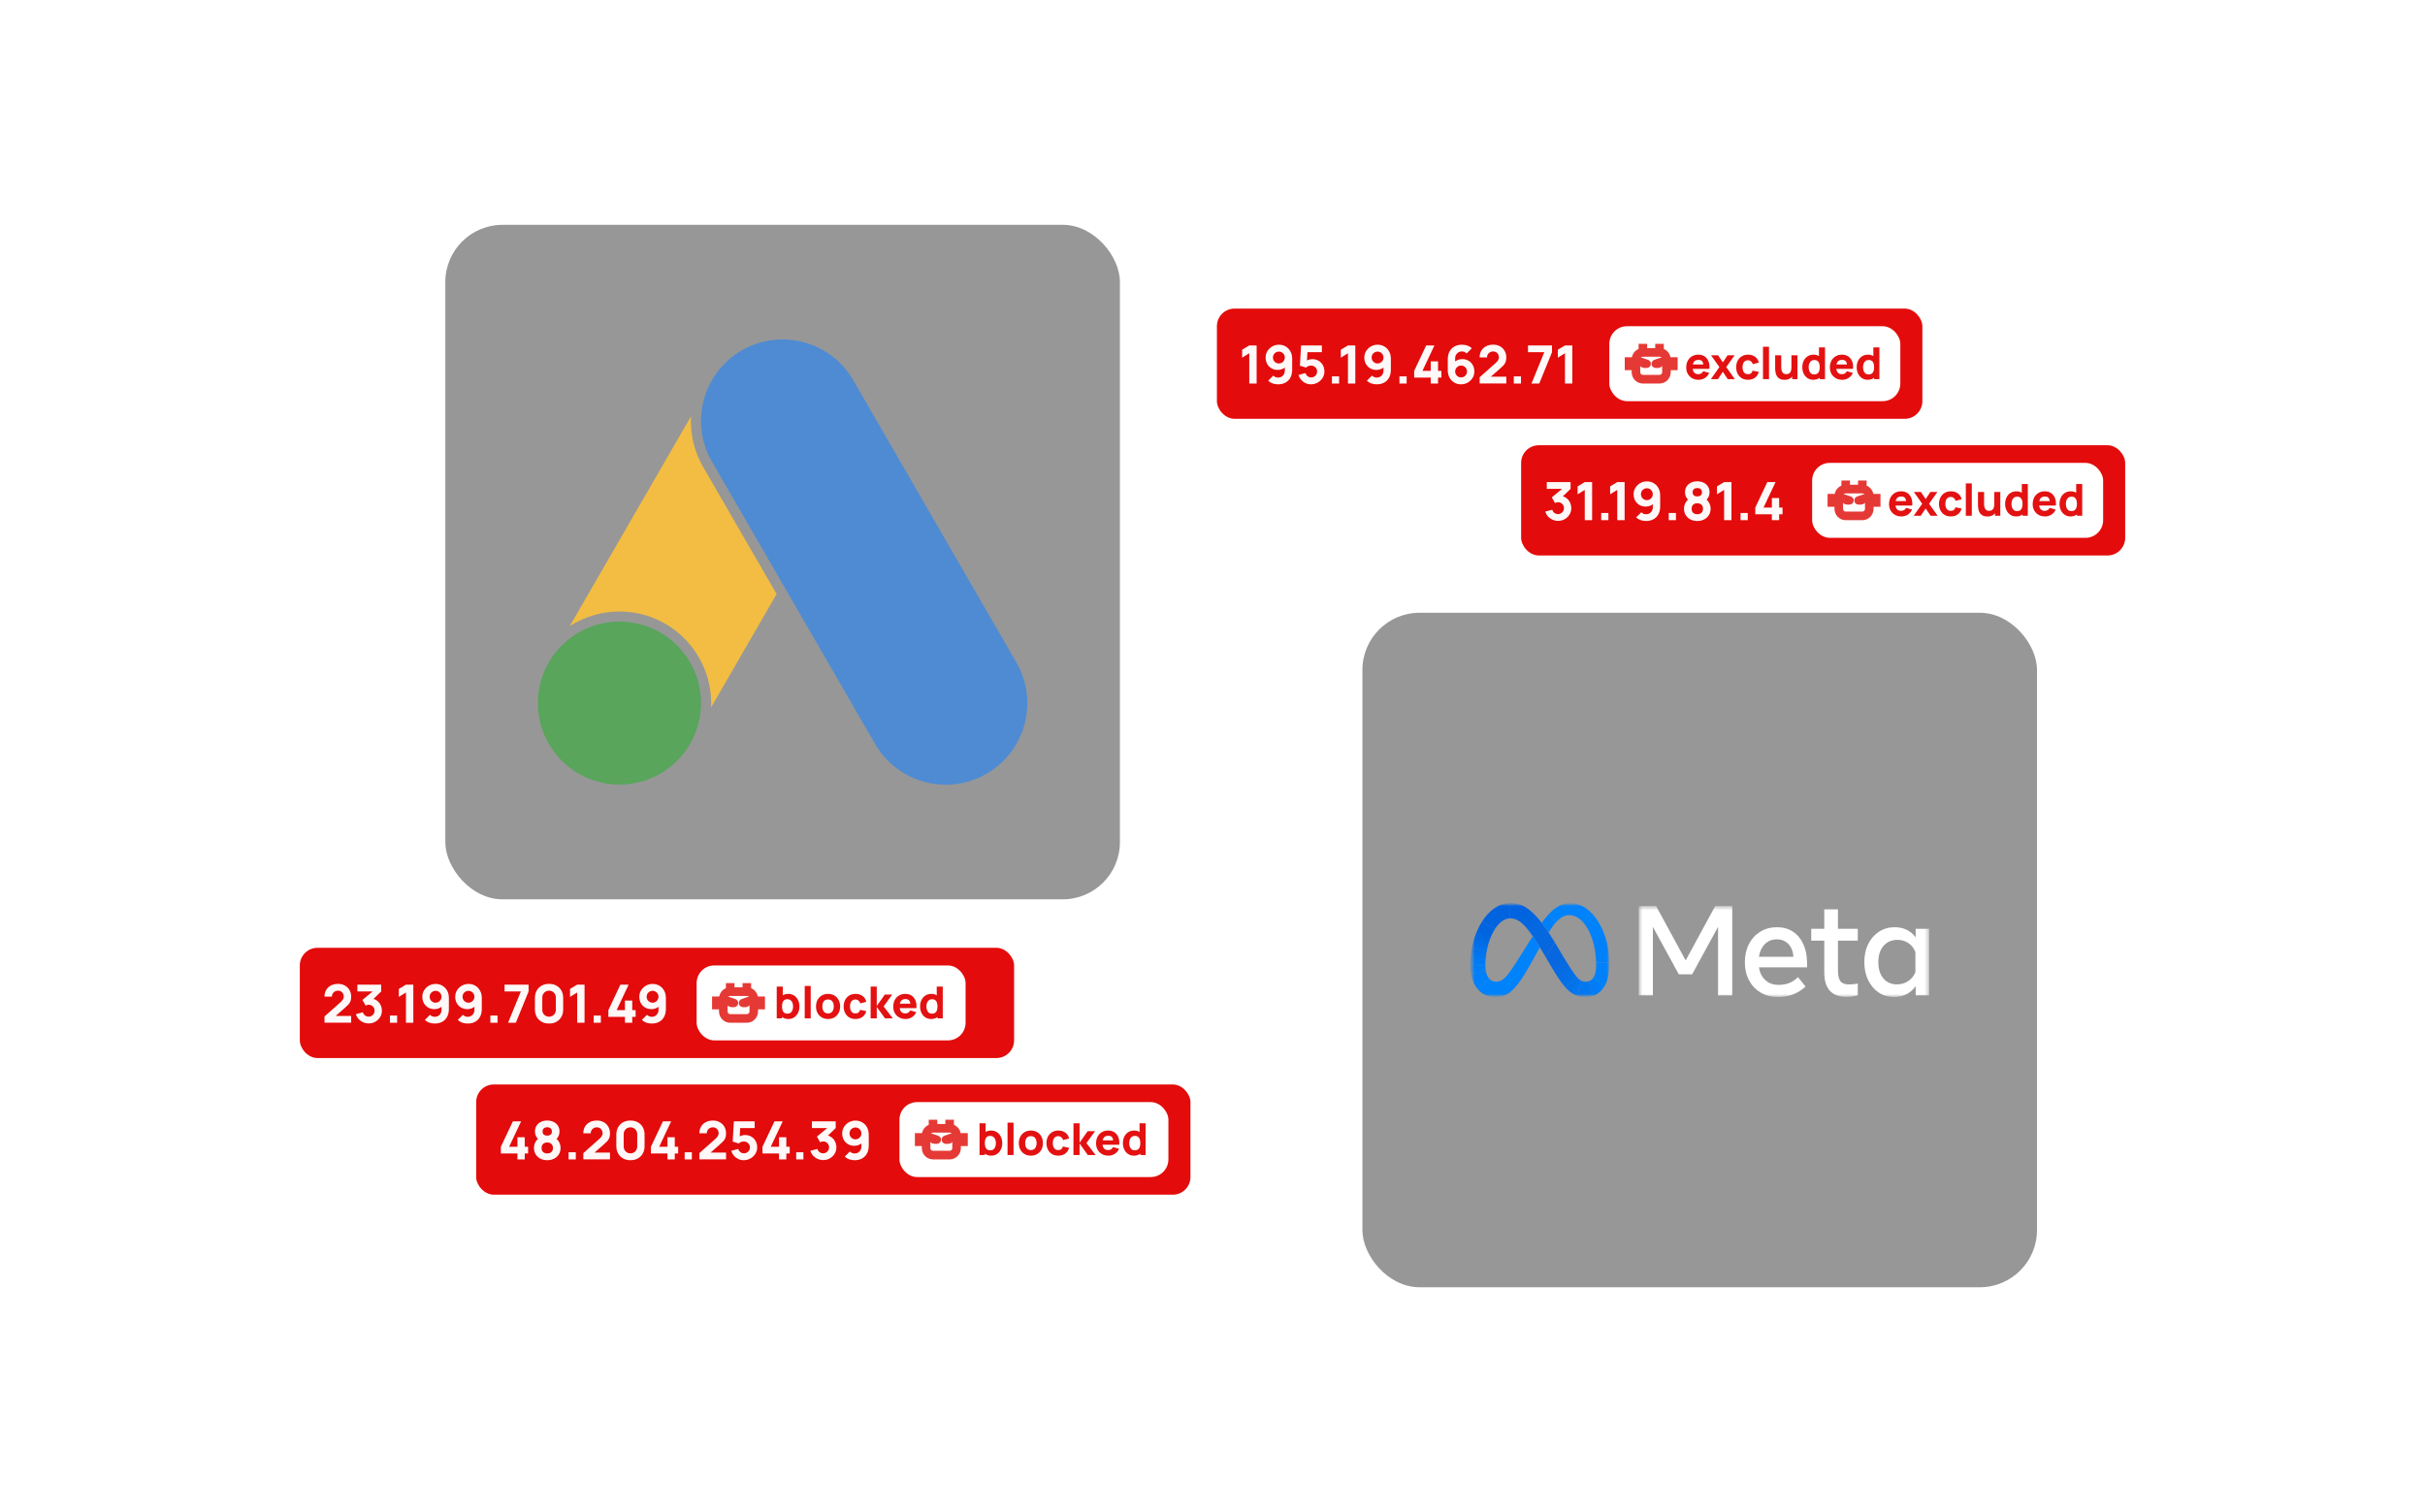 <svg xmlns="http://www.w3.org/2000/svg" width="550" height="343" viewBox="0 0 550 343" fill="none"><rect x="101" y="51" width="153" height="153" rx="12.97" fill="#313131" fill-opacity="0.5"></rect><path d="M140.497 177.968C130.281 177.968 122 169.693 122 159.486C122 149.279 130.281 141.004 140.497 141.004C150.712 141.004 158.994 149.279 158.994 159.486C158.994 169.693 150.712 177.968 140.497 177.968Z" fill="#58A55B"></path><path d="M230.522 150.274L193.522 86.246C188.414 77.406 177.1 74.375 168.252 79.479C159.404 84.583 156.371 95.888 161.479 104.728L198.479 168.756C203.587 177.597 214.9 180.622 223.748 175.524C232.597 170.42 235.624 159.115 230.522 150.274Z" fill="#4E8BD3"></path><path d="M156.728 94.422L129.216 142.037C132.573 139.872 136.483 138.719 140.479 138.716C152.316 138.681 161.866 148.689 161.262 160.501L176.138 134.753L159.446 105.874C157.365 102.273 156.522 98.299 156.728 94.422V94.422Z" fill="#F2BD42"></path><rect x="309" y="139" width="153" height="153" rx="12.97" fill="#313131" fill-opacity="0.5"></rect><mask id="mask0_4668_40377" style="mask-type:luminance" maskUnits="userSpaceOnUse" x="371" y="205" width="67" height="22"><path d="M437.53 205.52H371.665V226.161H437.53V205.52Z" fill="white"></path></mask><g mask="url(#mask0_4668_40377)"><path d="M371.665 205.52H375.608L382.315 217.861L389.021 205.52H392.879V225.798H389.661V210.256L383.781 221.018H380.763L374.882 210.256V225.798H371.665V205.52Z" fill="white"></path><path d="M403.258 226.16C401.768 226.16 400.458 225.825 399.329 225.153C398.199 224.482 397.319 223.553 396.688 222.365C396.056 221.177 395.741 219.816 395.741 218.28C395.741 216.726 396.049 215.35 396.666 214.152C397.283 212.955 398.14 212.018 399.236 211.342C400.333 210.666 401.593 210.328 403.016 210.328C404.431 210.328 405.648 210.669 406.668 211.349C407.689 212.03 408.474 212.984 409.025 214.21C409.575 215.437 409.85 216.875 409.851 218.527V219.425H398.93C399.129 220.661 399.621 221.634 400.404 222.343C401.187 223.053 402.176 223.408 403.372 223.408C404.331 223.408 405.157 223.263 405.85 222.973C406.542 222.684 407.193 222.244 407.8 221.655L409.509 223.785C407.81 225.368 405.726 226.16 403.258 226.16ZM405.608 214.13C404.934 213.43 404.051 213.08 402.959 213.08C401.896 213.08 401.006 213.438 400.29 214.152C399.573 214.867 399.12 215.828 398.93 217.035H406.761C406.666 215.799 406.282 214.83 405.608 214.13Z" fill="white"></path><path d="M413.752 213.37H410.791V210.69H413.752V206.258H416.856V210.69H421.355V213.37H416.856V220.163C416.856 221.293 417.046 222.099 417.425 222.582C417.805 223.065 418.455 223.306 419.376 223.306C419.784 223.306 420.13 223.289 420.415 223.256C420.7 223.222 421.013 223.176 421.355 223.118V225.769C420.965 225.883 420.568 225.971 420.166 226.03C419.707 226.098 419.243 226.132 418.778 226.131C415.427 226.131 413.752 224.267 413.752 220.54V213.37Z" fill="white"></path><path d="M437.53 225.798H434.483V223.683C433.942 224.475 433.254 225.086 432.419 225.515C431.583 225.945 430.634 226.16 429.571 226.16C428.261 226.16 427.101 225.82 426.09 225.139C425.079 224.458 424.284 223.521 423.705 222.329C423.126 221.136 422.836 219.772 422.836 218.237C422.836 216.692 423.131 215.325 423.719 214.138C424.308 212.95 425.122 212.018 426.161 211.342C427.2 210.666 428.394 210.328 429.742 210.328C430.757 210.328 431.669 210.529 432.476 210.929C433.271 211.321 433.961 211.905 434.483 212.631V210.69H437.53V225.798ZM434.426 215.977C434.094 215.118 433.569 214.439 432.853 213.942C432.136 213.445 431.308 213.196 430.368 213.196C429.039 213.196 427.981 213.65 427.193 214.558C426.405 215.465 426.011 216.692 426.012 218.237C426.012 219.792 426.391 221.023 427.151 221.931C427.91 222.838 428.94 223.292 430.24 223.292C431.199 223.292 432.053 223.041 432.803 222.539C433.553 222.037 434.094 221.361 434.426 220.511V215.977Z" fill="white"></path></g><mask id="mask1_4668_40377" style="mask-type:luminance" maskUnits="userSpaceOnUse" x="333" y="204" width="33" height="23"><path d="M365.026 204.832H333.47V226.165H365.026V204.832Z" fill="white"></path></mask><g mask="url(#mask1_4668_40377)"><mask id="mask2_4668_40377" style="mask-type:luminance" maskUnits="userSpaceOnUse" x="333" y="204" width="33" height="23"><path d="M365.026 204.832H333.47V226.165H365.026V204.832Z" fill="white"></path></mask><g mask="url(#mask2_4668_40377)"><path d="M342.537 204.832C342.527 204.832 342.517 204.832 342.507 204.832L342.465 208.319C342.475 208.319 342.484 208.319 342.494 208.319C344.75 208.319 346.5 210.129 350.303 216.646L350.535 217.043L350.55 217.069L352.68 213.819L352.665 213.794C352.164 212.965 351.682 212.202 351.221 211.506C350.685 210.698 350.173 209.978 349.676 209.334C347.16 206.075 345.055 204.832 342.537 204.832Z" fill="url(#paint0_linear_4668_40377)"></path><path d="M342.507 204.832C339.976 204.845 337.739 206.51 336.124 209.057C336.119 209.065 336.115 209.072 336.11 209.08L339.075 210.721C339.08 210.714 339.085 210.707 339.089 210.699C340.033 209.254 341.207 208.333 342.465 208.319C342.475 208.319 342.484 208.319 342.494 208.319L342.537 204.832C342.527 204.832 342.517 204.832 342.507 204.832Z" fill="url(#paint1_linear_4668_40377)"></path><path d="M336.124 209.059C336.119 209.066 336.115 209.074 336.11 209.081C335.048 210.762 334.257 212.825 333.83 215.05C333.828 215.06 333.826 215.069 333.824 215.079L337.155 215.879C337.157 215.869 337.159 215.859 337.16 215.85C337.517 213.894 338.194 212.08 339.075 210.723C339.08 210.715 339.085 210.708 339.09 210.701L336.124 209.059Z" fill="url(#paint2_linear_4668_40377)"></path><path d="M337.161 215.846L333.83 215.047C333.828 215.057 333.826 215.066 333.824 215.076C333.591 216.3 333.472 217.543 333.47 218.79C333.47 218.8 333.47 218.81 333.47 218.82L336.886 219.131C336.886 219.121 336.885 219.111 336.885 219.101C336.884 219.028 336.883 218.955 336.883 218.881C336.884 217.873 336.976 216.867 337.155 215.875C337.157 215.866 337.159 215.856 337.161 215.846Z" fill="url(#paint3_linear_4668_40377)"></path><path d="M336.99 220.218C336.929 219.86 336.894 219.498 336.886 219.134C336.886 219.124 336.885 219.114 336.885 219.104L333.47 218.793C333.47 218.803 333.47 218.813 333.47 218.823C333.47 219.599 333.533 220.327 333.657 220.999C333.659 221.008 333.66 221.018 333.662 221.027L336.995 220.247C336.993 220.238 336.992 220.228 336.99 220.218Z" fill="url(#paint4_linear_4668_40377)"></path><path d="M337.768 222.018C337.397 221.605 337.133 221.009 336.995 220.248C336.993 220.238 336.992 220.228 336.99 220.219L333.657 220.999C333.659 221.009 333.661 221.018 333.662 221.028C333.914 222.373 334.408 223.495 335.116 224.343C335.122 224.351 335.128 224.358 335.135 224.366L337.788 222.039C337.782 222.032 337.775 222.025 337.768 222.018Z" fill="url(#paint5_linear_4668_40377)"></path><path d="M347.642 212.371C345.634 215.505 344.417 217.471 344.417 217.471C341.742 221.738 340.816 222.694 339.327 222.694C338.705 222.694 338.186 222.469 337.788 222.038C337.781 222.031 337.775 222.024 337.768 222.017L335.116 224.342C335.122 224.35 335.128 224.357 335.135 224.365C336.112 225.523 337.491 226.166 339.197 226.166C341.778 226.166 343.634 224.928 346.934 219.06C346.934 219.06 348.309 216.589 349.256 214.886C348.669 213.923 348.136 213.09 347.642 212.371Z" fill="#0082FB"></path><path d="M351.223 207.422C351.216 207.429 351.209 207.437 351.202 207.444C350.675 208.016 350.168 208.654 349.676 209.331C350.173 209.975 350.686 210.698 351.221 211.505C351.852 210.514 352.441 209.711 353.019 209.096C353.026 209.089 353.032 209.082 353.039 209.074L351.223 207.422Z" fill="url(#paint6_linear_4668_40377)"></path><path d="M360.973 207.116C359.573 205.677 357.902 204.832 356.117 204.832C354.234 204.832 352.651 205.882 351.222 207.424C351.216 207.431 351.209 207.438 351.202 207.446L353.019 209.098C353.025 209.09 353.032 209.083 353.039 209.076C353.98 208.08 354.891 207.583 355.9 207.583C356.987 207.583 358.004 208.104 358.885 209.016C358.892 209.023 358.898 209.03 358.905 209.037L360.994 207.138C360.987 207.131 360.98 207.123 360.973 207.116Z" fill="#0082FB"></path><path d="M365.023 218.333C364.944 213.711 363.354 209.579 360.994 207.139C360.987 207.131 360.98 207.124 360.973 207.117L358.885 209.017C358.892 209.024 358.899 209.031 358.905 209.038C360.681 210.893 361.899 214.344 362.009 218.333C362.01 218.343 362.01 218.353 362.01 218.363L365.023 218.364C365.023 218.354 365.023 218.344 365.023 218.333Z" fill="url(#paint7_linear_4668_40377)"></path><path d="M365.023 218.363C365.023 218.353 365.023 218.343 365.023 218.333L362.009 218.332C362.01 218.342 362.01 218.352 362.01 218.362C362.015 218.549 362.017 218.738 362.017 218.927C362.017 220.014 361.858 220.893 361.533 221.528C361.528 221.537 361.523 221.547 361.519 221.556L363.765 223.933C363.771 223.925 363.776 223.916 363.782 223.907C364.597 222.627 365.026 220.848 365.026 218.692C365.026 218.582 365.025 218.472 365.023 218.363Z" fill="url(#paint8_linear_4668_40377)"></path><path d="M361.533 221.527C361.529 221.537 361.524 221.546 361.519 221.556C361.238 222.09 360.837 222.447 360.312 222.603L361.337 225.887C361.472 225.84 361.604 225.787 361.733 225.729C361.771 225.712 361.809 225.694 361.847 225.675C361.869 225.665 361.89 225.654 361.912 225.643C362.589 225.3 363.161 224.793 363.624 224.141C363.653 224.101 363.681 224.061 363.708 224.02C363.727 223.991 363.746 223.962 363.765 223.933C363.771 223.924 363.776 223.915 363.782 223.907L361.533 221.527Z" fill="url(#paint9_linear_4668_40377)"></path><path d="M359.661 222.695C359.317 222.695 359.014 222.643 358.718 222.508L357.669 225.87C358.258 226.075 358.887 226.167 359.588 226.167C360.234 226.167 360.827 226.068 361.365 225.879L360.341 222.596C360.12 222.664 359.891 222.697 359.661 222.695Z" fill="url(#paint10_linear_4668_40377)"></path><path d="M357.562 221.542C357.555 221.535 357.549 221.527 357.542 221.52L355.129 224.072C355.136 224.08 355.143 224.087 355.15 224.094C355.988 225.003 356.789 225.567 357.697 225.877L358.745 222.518C358.362 222.35 357.992 222.047 357.562 221.542Z" fill="url(#paint11_linear_4668_40377)"></path><path d="M357.542 221.52C356.819 220.663 355.923 219.238 354.515 216.932L352.679 213.818L352.665 213.793L350.535 217.042L350.55 217.068L351.851 219.294C353.111 221.44 354.138 222.992 355.129 224.072C355.136 224.08 355.143 224.087 355.15 224.094L357.562 221.542C357.555 221.535 357.549 221.527 357.542 221.52Z" fill="url(#paint12_linear_4668_40377)"></path></g></g><rect x="68" y="215" width="162" height="25" rx="4" fill="#E30B0B"></rect><path opacity="0.969" d="M73.6 231.988V230.572L77.224 227.356C77.496 227.116 77.688 226.89 77.8 226.678C77.912 226.466 77.968 226.268 77.968 226.084C77.968 225.82 77.914 225.586 77.806 225.382C77.698 225.174 77.546 225.012 77.35 224.896C77.154 224.776 76.924 224.716 76.66 224.716C76.384 224.716 76.14 224.78 75.928 224.908C75.72 225.032 75.558 225.198 75.442 225.406C75.326 225.61 75.272 225.832 75.28 226.072H73.6C73.6 225.48 73.73 224.968 73.99 224.536C74.25 224.104 74.612 223.77 75.076 223.534C75.54 223.298 76.08 223.18 76.696 223.18C77.26 223.18 77.764 223.304 78.208 223.552C78.656 223.796 79.008 224.138 79.264 224.578C79.52 225.018 79.648 225.528 79.648 226.108C79.648 226.536 79.588 226.892 79.468 227.176C79.348 227.456 79.17 227.716 78.934 227.956C78.698 228.192 78.408 228.46 78.064 228.76L75.724 230.812L75.592 230.452H79.648V231.988H73.6ZM83.602 232.156C83.17 232.156 82.758 232.07 82.366 231.898C81.974 231.722 81.632 231.476 81.34 231.16C81.052 230.844 80.846 230.472 80.722 230.044L82.306 229.624C82.39 229.94 82.554 230.186 82.798 230.362C83.046 230.534 83.314 230.62 83.602 230.62C83.85 230.62 84.076 230.56 84.28 230.44C84.488 230.32 84.652 230.158 84.772 229.954C84.896 229.75 84.958 229.524 84.958 229.276C84.958 228.904 84.83 228.586 84.574 228.322C84.322 228.054 83.998 227.92 83.602 227.92C83.482 227.92 83.366 227.938 83.254 227.974C83.142 228.006 83.034 228.052 82.93 228.112L82.198 226.828L84.946 224.548L85.066 224.896H81.058V223.36H86.458V224.896L84.322 226.96L84.31 226.504C84.806 226.58 85.224 226.754 85.564 227.026C85.908 227.294 86.168 227.626 86.344 228.022C86.524 228.414 86.614 228.832 86.614 229.276C86.614 229.82 86.476 230.31 86.2 230.746C85.924 231.178 85.558 231.522 85.102 231.778C84.646 232.03 84.146 232.156 83.602 232.156ZM88.436 232V230.368H90.068V232H88.436ZM92.074 232V225.136L90.454 226.132V224.332L92.074 223.36H93.742V232H92.074ZM98.796 223.192C99.368 223.192 99.88 223.326 100.332 223.594C100.788 223.862 101.148 224.236 101.412 224.716C101.676 225.192 101.808 225.744 101.808 226.372V228.88C101.808 229.56 101.676 230.148 101.412 230.644C101.148 231.136 100.776 231.516 100.296 231.784C99.816 232.048 99.252 232.18 98.604 232.18C98.184 232.18 97.784 232.118 97.404 231.994C97.028 231.866 96.68 231.656 96.36 231.364L97.524 230.2C97.668 230.344 97.834 230.456 98.022 230.536C98.214 230.616 98.408 230.656 98.604 230.656C98.916 230.656 99.186 230.584 99.414 230.44C99.646 230.292 99.824 230.102 99.948 229.87C100.076 229.634 100.14 229.384 100.14 229.12V227.836L100.416 228.136C100.172 228.388 99.886 228.582 99.558 228.718C99.23 228.85 98.892 228.916 98.544 228.916C98 228.916 97.52 228.794 97.104 228.55C96.692 228.306 96.368 227.972 96.132 227.548C95.9 227.124 95.784 226.64 95.784 226.096C95.784 225.552 95.922 225.062 96.198 224.626C96.474 224.186 96.84 223.838 97.296 223.582C97.752 223.322 98.252 223.192 98.796 223.192ZM98.796 224.752C98.548 224.752 98.32 224.812 98.112 224.932C97.908 225.052 97.744 225.214 97.62 225.418C97.5 225.622 97.44 225.848 97.44 226.096C97.44 226.344 97.5 226.572 97.62 226.78C97.74 226.984 97.902 227.148 98.106 227.272C98.31 227.392 98.536 227.452 98.784 227.452C99.032 227.452 99.258 227.392 99.462 227.272C99.67 227.148 99.834 226.984 99.954 226.78C100.078 226.572 100.14 226.344 100.14 226.096C100.14 225.856 100.08 225.634 99.96 225.43C99.84 225.226 99.678 225.062 99.474 224.938C99.27 224.814 99.044 224.752 98.796 224.752ZM106.26 223.192C106.832 223.192 107.344 223.326 107.796 223.594C108.252 223.862 108.612 224.236 108.876 224.716C109.14 225.192 109.272 225.744 109.272 226.372V228.88C109.272 229.56 109.14 230.148 108.876 230.644C108.612 231.136 108.24 231.516 107.76 231.784C107.28 232.048 106.716 232.18 106.068 232.18C105.648 232.18 105.248 232.118 104.868 231.994C104.492 231.866 104.144 231.656 103.824 231.364L104.988 230.2C105.132 230.344 105.298 230.456 105.486 230.536C105.678 230.616 105.872 230.656 106.068 230.656C106.38 230.656 106.65 230.584 106.878 230.44C107.11 230.292 107.288 230.102 107.412 229.87C107.54 229.634 107.604 229.384 107.604 229.12V227.836L107.88 228.136C107.636 228.388 107.35 228.582 107.022 228.718C106.694 228.85 106.356 228.916 106.008 228.916C105.464 228.916 104.984 228.794 104.568 228.55C104.156 228.306 103.832 227.972 103.596 227.548C103.364 227.124 103.248 226.64 103.248 226.096C103.248 225.552 103.386 225.062 103.662 224.626C103.938 224.186 104.304 223.838 104.76 223.582C105.216 223.322 105.716 223.192 106.26 223.192ZM106.26 224.752C106.012 224.752 105.784 224.812 105.576 224.932C105.372 225.052 105.208 225.214 105.084 225.418C104.964 225.622 104.904 225.848 104.904 226.096C104.904 226.344 104.964 226.572 105.084 226.78C105.204 226.984 105.366 227.148 105.57 227.272C105.774 227.392 106 227.452 106.248 227.452C106.496 227.452 106.722 227.392 106.926 227.272C107.134 227.148 107.298 226.984 107.418 226.78C107.542 226.572 107.604 226.344 107.604 226.096C107.604 225.856 107.544 225.634 107.424 225.43C107.304 225.226 107.142 225.062 106.938 224.938C106.734 224.814 106.508 224.752 106.26 224.752ZM111.217 232V230.368H112.849V232H111.217ZM115.229 232L118.133 224.896H114.437V223.36H119.885V224.896L116.993 232H115.229ZM124.528 232.18C123.888 232.18 123.328 232.046 122.848 231.778C122.368 231.51 121.994 231.136 121.726 230.656C121.458 230.176 121.324 229.616 121.324 228.976V226.384C121.324 225.744 121.458 225.184 121.726 224.704C121.994 224.224 122.368 223.85 122.848 223.582C123.328 223.314 123.888 223.18 124.528 223.18C125.168 223.18 125.728 223.314 126.208 223.582C126.688 223.85 127.062 224.224 127.33 224.704C127.598 225.184 127.732 225.744 127.732 226.384V228.976C127.732 229.616 127.598 230.176 127.33 230.656C127.062 231.136 126.688 231.51 126.208 231.778C125.728 232.046 125.168 232.18 124.528 232.18ZM124.528 230.632C124.816 230.632 125.076 230.564 125.308 230.428C125.54 230.292 125.724 230.108 125.86 229.876C125.996 229.644 126.064 229.384 126.064 229.096V226.252C126.064 225.964 125.996 225.704 125.86 225.472C125.724 225.24 125.54 225.056 125.308 224.92C125.076 224.784 124.816 224.716 124.528 224.716C124.24 224.716 123.98 224.784 123.748 224.92C123.516 225.056 123.332 225.24 123.196 225.472C123.06 225.704 122.992 225.964 122.992 226.252V229.096C122.992 229.384 123.06 229.644 123.196 229.876C123.332 230.108 123.516 230.292 123.748 230.428C123.98 230.564 124.24 230.632 124.528 230.632ZM130.91 232V225.136L129.29 226.132V224.332L130.91 223.36H132.578V232H130.91ZM134.643 232V230.368H136.275V232H134.643ZM141.739 232V230.656H137.983V229.132L140.707 223.36H142.579L139.855 229.132H141.739V226.972H143.395V229.132H144.163V230.656H143.395V232H141.739ZM148.014 223.192C148.586 223.192 149.098 223.326 149.55 223.594C150.006 223.862 150.366 224.236 150.63 224.716C150.894 225.192 151.026 225.744 151.026 226.372V228.88C151.026 229.56 150.894 230.148 150.63 230.644C150.366 231.136 149.994 231.516 149.514 231.784C149.034 232.048 148.47 232.18 147.822 232.18C147.402 232.18 147.002 232.118 146.622 231.994C146.246 231.866 145.898 231.656 145.578 231.364L146.742 230.2C146.886 230.344 147.052 230.456 147.24 230.536C147.432 230.616 147.626 230.656 147.822 230.656C148.134 230.656 148.404 230.584 148.632 230.44C148.864 230.292 149.042 230.102 149.166 229.87C149.294 229.634 149.358 229.384 149.358 229.12V227.836L149.634 228.136C149.39 228.388 149.104 228.582 148.776 228.718C148.448 228.85 148.11 228.916 147.762 228.916C147.218 228.916 146.738 228.794 146.322 228.55C145.91 228.306 145.586 227.972 145.35 227.548C145.118 227.124 145.002 226.64 145.002 226.096C145.002 225.552 145.14 225.062 145.416 224.626C145.692 224.186 146.058 223.838 146.514 223.582C146.97 223.322 147.47 223.192 148.014 223.192ZM148.014 224.752C147.766 224.752 147.538 224.812 147.33 224.932C147.126 225.052 146.962 225.214 146.838 225.418C146.718 225.622 146.658 225.848 146.658 226.096C146.658 226.344 146.718 226.572 146.838 226.78C146.958 226.984 147.12 227.148 147.324 227.272C147.528 227.392 147.754 227.452 148.002 227.452C148.25 227.452 148.476 227.392 148.68 227.272C148.888 227.148 149.052 226.984 149.172 226.78C149.296 226.572 149.358 226.344 149.358 226.096C149.358 225.856 149.298 225.634 149.178 225.43C149.058 225.226 148.896 225.062 148.692 224.938C148.488 224.814 148.262 224.752 148.014 224.752Z" fill="white"></path><rect x="158" y="219" width="61" height="17" rx="4" fill="white"></rect><path fill-rule="evenodd" clip-rule="evenodd" d="M165.143 224.516C164.242 224.732 163.571 225.556 163.571 226.54V229.42C163.571 230.569 164.486 231.5 165.614 231.5H169.386C170.514 231.5 171.429 230.569 171.429 229.42V226.54C171.429 225.556 170.758 224.732 169.857 224.516V223.5H168.914V224.46H166.086V223.5H165.143V224.516ZM165.614 225.42C165.007 225.42 164.514 225.921 164.514 226.54V229.42C164.514 230.039 165.007 230.54 165.614 230.54H169.386C169.993 230.54 170.486 230.039 170.486 229.42V226.54C170.486 225.921 169.993 225.42 169.386 225.42H165.614ZM162 228.46V226.54H162.943V228.46H162ZM172.057 228.46V226.54H173V228.46H172.057Z" fill="#E30B0B"></path><path d="M166.395 227.98C165.793 227.98 165.048 227.98 164.985 226.719C164.981 226.632 165.065 226.569 165.146 226.597L166.59 227.087C166.765 227.146 166.92 227.281 166.929 227.469C166.942 227.718 166.836 227.98 166.395 227.98Z" fill="#E30B0B"></path><path d="M168.6 227.98C169.202 227.98 169.947 227.98 170.01 226.719C170.015 226.632 169.93 226.569 169.849 226.597L168.405 227.087C168.23 227.146 168.075 227.281 168.066 227.469C168.053 227.718 168.159 227.98 168.6 227.98Z" fill="#E30B0B"></path><path fill-rule="evenodd" clip-rule="evenodd" d="M165.143 224.516C164.242 224.732 163.571 225.556 163.571 226.54V229.42C163.571 230.569 164.486 231.5 165.614 231.5H169.386C170.514 231.5 171.429 230.569 171.429 229.42V226.54C171.429 225.556 170.758 224.732 169.857 224.516V223.5H168.914V224.46H166.086V223.5H165.143V224.516ZM165.614 225.42C165.007 225.42 164.514 225.921 164.514 226.54V229.42C164.514 230.039 165.007 230.54 165.614 230.54H169.386C169.993 230.54 170.486 230.039 170.486 229.42V226.54C170.486 225.921 169.993 225.42 169.386 225.42H165.614ZM162 228.46V226.54H162.943V228.46H162ZM172.057 228.46V226.54H173V228.46H172.057Z" stroke="#E53935"></path><path d="M166.395 227.98C165.793 227.98 165.048 227.98 164.985 226.719C164.981 226.632 165.065 226.569 165.146 226.597L166.59 227.087C166.765 227.146 166.92 227.281 166.929 227.469C166.942 227.718 166.836 227.98 166.395 227.98Z" stroke="#E53935"></path><path d="M168.6 227.98C169.202 227.98 169.947 227.98 170.01 226.719C170.015 226.632 169.93 226.569 169.849 226.597L168.405 227.087C168.23 227.146 168.075 227.281 168.066 227.469C168.053 227.718 168.159 227.98 168.6 227.98Z" stroke="#E53935"></path><path opacity="0.969" d="M178.824 231.15C178.287 231.15 177.839 231.025 177.479 230.775C177.119 230.525 176.847 230.185 176.664 229.755C176.484 229.325 176.394 228.84 176.394 228.3C176.394 227.76 176.484 227.275 176.664 226.845C176.844 226.415 177.109 226.075 177.459 225.825C177.809 225.575 178.24 225.45 178.754 225.45C179.27 225.45 179.72 225.573 180.104 225.82C180.487 226.067 180.784 226.405 180.994 226.835C181.207 227.262 181.314 227.75 181.314 228.3C181.314 228.84 181.209 229.325 180.999 229.755C180.792 230.185 180.502 230.525 180.129 230.775C179.755 231.025 179.32 231.15 178.824 231.15ZM176.164 231V223.8H177.534V227.3H177.364V231H176.164ZM178.604 229.94C178.897 229.94 179.137 229.867 179.324 229.72C179.51 229.573 179.649 229.377 179.739 229.13C179.829 228.88 179.874 228.603 179.874 228.3C179.874 228 179.827 227.727 179.734 227.48C179.64 227.23 179.495 227.032 179.299 226.885C179.105 226.735 178.857 226.66 178.554 226.66C178.27 226.66 178.04 226.728 177.864 226.865C177.69 227.002 177.564 227.193 177.484 227.44C177.404 227.687 177.364 227.973 177.364 228.3C177.364 228.627 177.404 228.913 177.484 229.16C177.564 229.407 177.694 229.598 177.874 229.735C178.057 229.872 178.3 229.94 178.604 229.94ZM182.514 231V223.65H183.874V231H182.514ZM187.803 231.15C187.26 231.15 186.783 231.028 186.373 230.785C185.963 230.542 185.643 230.207 185.413 229.78C185.186 229.35 185.073 228.857 185.073 228.3C185.073 227.737 185.19 227.242 185.423 226.815C185.656 226.385 185.978 226.05 186.388 225.81C186.798 225.57 187.27 225.45 187.803 225.45C188.346 225.45 188.823 225.572 189.233 225.815C189.646 226.058 189.968 226.395 190.198 226.825C190.428 227.252 190.543 227.743 190.543 228.3C190.543 228.86 190.426 229.355 190.193 229.785C189.963 230.212 189.641 230.547 189.228 230.79C188.818 231.03 188.343 231.15 187.803 231.15ZM187.803 229.88C188.24 229.88 188.565 229.733 188.778 229.44C188.995 229.143 189.103 228.763 189.103 228.3C189.103 227.82 188.993 227.437 188.773 227.15C188.556 226.863 188.233 226.72 187.803 226.72C187.506 226.72 187.263 226.787 187.073 226.92C186.883 227.053 186.741 227.238 186.648 227.475C186.558 227.712 186.513 227.987 186.513 228.3C186.513 228.783 186.621 229.168 186.838 229.455C187.058 229.738 187.38 229.88 187.803 229.88ZM194.022 231.15C193.462 231.15 192.982 231.025 192.582 230.775C192.182 230.525 191.876 230.185 191.662 229.755C191.449 229.325 191.342 228.84 191.342 228.3C191.342 227.753 191.452 227.265 191.672 226.835C191.896 226.405 192.209 226.067 192.612 225.82C193.016 225.573 193.492 225.45 194.042 225.45C194.679 225.45 195.212 225.612 195.642 225.935C196.076 226.255 196.352 226.693 196.472 227.25L195.112 227.61C195.032 227.33 194.892 227.112 194.692 226.955C194.496 226.798 194.272 226.72 194.022 226.72C193.736 226.72 193.501 226.79 193.317 226.93C193.134 227.067 192.999 227.255 192.912 227.495C192.826 227.732 192.782 228 192.782 228.3C192.782 228.77 192.886 229.152 193.092 229.445C193.302 229.735 193.612 229.88 194.022 229.88C194.329 229.88 194.562 229.81 194.722 229.67C194.882 229.53 195.002 229.33 195.082 229.07L196.472 229.36C196.319 229.933 196.029 230.375 195.602 230.685C195.176 230.995 194.649 231.15 194.022 231.15ZM197.462 231L197.472 223.8H198.852V228.2L200.682 225.6H202.362L200.412 228.3L202.492 231H200.722L198.852 228.4V231H197.462ZM205.402 231.15C204.849 231.15 204.361 231.032 203.937 230.795C203.517 230.555 203.187 230.227 202.947 229.81C202.711 229.39 202.592 228.91 202.592 228.37C202.592 227.78 202.709 227.267 202.942 226.83C203.176 226.393 203.497 226.055 203.907 225.815C204.317 225.572 204.789 225.45 205.322 225.45C205.889 225.45 206.371 225.583 206.767 225.85C207.164 226.117 207.457 226.492 207.647 226.975C207.837 227.458 207.904 228.027 207.847 228.68H206.502V228.18C206.502 227.63 206.414 227.235 206.237 226.995C206.064 226.752 205.779 226.63 205.382 226.63C204.919 226.63 204.577 226.772 204.357 227.055C204.141 227.335 204.032 227.75 204.032 228.3C204.032 228.803 204.141 229.193 204.357 229.47C204.577 229.743 204.899 229.88 205.322 229.88C205.589 229.88 205.817 229.822 206.007 229.705C206.197 229.588 206.342 229.42 206.442 229.2L207.802 229.59C207.599 230.083 207.277 230.467 206.837 230.74C206.401 231.013 205.922 231.15 205.402 231.15ZM203.612 228.68V227.67H207.192V228.68H203.612ZM211.166 231.15C210.67 231.15 210.235 231.025 209.861 230.775C209.488 230.525 209.196 230.185 208.986 229.755C208.78 229.325 208.676 228.84 208.676 228.3C208.676 227.75 208.781 227.262 208.991 226.835C209.205 226.405 209.503 226.067 209.886 225.82C210.27 225.573 210.72 225.45 211.236 225.45C211.75 225.45 212.181 225.575 212.531 225.825C212.881 226.075 213.146 226.415 213.326 226.845C213.506 227.275 213.596 227.76 213.596 228.3C213.596 228.84 213.505 229.325 213.321 229.755C213.141 230.185 212.871 230.525 212.511 230.775C212.151 231.025 211.703 231.15 211.166 231.15ZM211.386 229.94C211.69 229.94 211.931 229.872 212.111 229.735C212.295 229.598 212.426 229.407 212.506 229.16C212.586 228.913 212.626 228.627 212.626 228.3C212.626 227.973 212.586 227.687 212.506 227.44C212.426 227.193 212.298 227.002 212.121 226.865C211.948 226.728 211.72 226.66 211.436 226.66C211.133 226.66 210.883 226.735 210.686 226.885C210.493 227.032 210.35 227.23 210.256 227.48C210.163 227.727 210.116 228 210.116 228.3C210.116 228.603 210.161 228.88 210.251 229.13C210.341 229.377 210.48 229.573 210.666 229.72C210.853 229.867 211.093 229.94 211.386 229.94ZM212.626 231V227.3H212.456V223.8H213.826V231H212.626Z" fill="#E30B0B"></path><g style="mix-blend-mode:luminosity" filter="url(#filter0_f_4668_40377)"><rect x="345" y="101" width="137" height="25" rx="4" fill="#E30B0B"></rect><path opacity="0.969" d="M353.36 118.156C352.928 118.156 352.516 118.07 352.124 117.898C351.732 117.722 351.39 117.476 351.098 117.16C350.81 116.844 350.604 116.472 350.48 116.044L352.064 115.624C352.148 115.94 352.312 116.186 352.556 116.362C352.804 116.534 353.072 116.62 353.36 116.62C353.608 116.62 353.834 116.56 354.038 116.44C354.246 116.32 354.41 116.158 354.53 115.954C354.654 115.75 354.716 115.524 354.716 115.276C354.716 114.904 354.588 114.586 354.332 114.322C354.08 114.054 353.756 113.92 353.36 113.92C353.24 113.92 353.124 113.938 353.012 113.974C352.9 114.006 352.792 114.052 352.688 114.112L351.956 112.828L354.704 110.548L354.824 110.896H350.816V109.36H356.216V110.896L354.08 112.96L354.068 112.504C354.564 112.58 354.982 112.754 355.322 113.026C355.666 113.294 355.926 113.626 356.102 114.022C356.282 114.414 356.372 114.832 356.372 115.276C356.372 115.82 356.234 116.31 355.958 116.746C355.682 117.178 355.316 117.522 354.86 117.778C354.404 118.03 353.904 118.156 353.36 118.156ZM359.43 118V111.136L357.81 112.132V110.332L359.43 109.36H361.098V118H359.43ZM363.163 118V116.368H364.795V118H363.163ZM366.801 118V111.136L365.181 112.132V110.332L366.801 109.36H368.469V118H366.801ZM373.522 109.192C374.094 109.192 374.606 109.326 375.058 109.594C375.514 109.862 375.874 110.236 376.138 110.716C376.402 111.192 376.534 111.744 376.534 112.372V114.88C376.534 115.56 376.402 116.148 376.138 116.644C375.874 117.136 375.502 117.516 375.022 117.784C374.542 118.048 373.978 118.18 373.33 118.18C372.91 118.18 372.51 118.118 372.13 117.994C371.754 117.866 371.406 117.656 371.086 117.364L372.25 116.2C372.394 116.344 372.56 116.456 372.748 116.536C372.94 116.616 373.134 116.656 373.33 116.656C373.642 116.656 373.912 116.584 374.14 116.44C374.372 116.292 374.55 116.102 374.674 115.87C374.802 115.634 374.866 115.384 374.866 115.12V113.836L375.142 114.136C374.898 114.388 374.612 114.582 374.284 114.718C373.956 114.85 373.618 114.916 373.27 114.916C372.726 114.916 372.246 114.794 371.83 114.55C371.418 114.306 371.094 113.972 370.858 113.548C370.626 113.124 370.51 112.64 370.51 112.096C370.51 111.552 370.648 111.062 370.924 110.626C371.2 110.186 371.566 109.838 372.022 109.582C372.478 109.322 372.978 109.192 373.522 109.192ZM373.522 110.752C373.274 110.752 373.046 110.812 372.838 110.932C372.634 111.052 372.47 111.214 372.346 111.418C372.226 111.622 372.166 111.848 372.166 112.096C372.166 112.344 372.226 112.572 372.346 112.78C372.466 112.984 372.628 113.148 372.832 113.272C373.036 113.392 373.262 113.452 373.51 113.452C373.758 113.452 373.984 113.392 374.188 113.272C374.396 113.148 374.56 112.984 374.68 112.78C374.804 112.572 374.866 112.344 374.866 112.096C374.866 111.856 374.806 111.634 374.686 111.43C374.566 111.226 374.404 111.062 374.2 110.938C373.996 110.814 373.77 110.752 373.522 110.752ZM378.479 118V116.368H380.111V118H378.479ZM384.951 118.18C384.367 118.18 383.847 118.062 383.391 117.826C382.939 117.586 382.583 117.258 382.323 116.842C382.067 116.422 381.939 115.944 381.939 115.408C381.939 114.952 382.041 114.522 382.245 114.118C382.453 113.714 382.751 113.384 383.139 113.128L383.103 113.632C382.811 113.348 382.581 113.048 382.413 112.732C382.249 112.416 382.167 112.06 382.167 111.664C382.167 111.164 382.285 110.728 382.521 110.356C382.761 109.984 383.089 109.696 383.505 109.492C383.925 109.284 384.407 109.18 384.951 109.18C385.495 109.18 385.975 109.284 386.391 109.492C386.811 109.696 387.139 109.984 387.375 110.356C387.615 110.728 387.735 111.164 387.735 111.664C387.735 112.06 387.657 112.416 387.501 112.732C387.345 113.044 387.107 113.348 386.787 113.644V113.14C387.167 113.38 387.459 113.704 387.663 114.112C387.871 114.52 387.975 114.952 387.975 115.408C387.975 115.944 387.845 116.422 387.585 116.842C387.325 117.258 386.967 117.586 386.511 117.826C386.055 118.062 385.535 118.18 384.951 118.18ZM384.951 116.644C385.335 116.644 385.647 116.54 385.887 116.332C386.127 116.124 386.247 115.816 386.247 115.408C386.247 115.004 386.127 114.696 385.887 114.484C385.647 114.268 385.335 114.16 384.951 114.16C384.567 114.16 384.257 114.268 384.021 114.484C383.785 114.696 383.667 115.004 383.667 115.408C383.667 115.816 383.785 116.124 384.021 116.332C384.257 116.54 384.567 116.644 384.951 116.644ZM384.951 112.612C385.263 112.612 385.517 112.536 385.713 112.384C385.909 112.228 386.007 111.988 386.007 111.664C386.007 111.34 385.909 111.1 385.713 110.944C385.517 110.784 385.263 110.704 384.951 110.704C384.639 110.704 384.385 110.784 384.189 110.944C383.993 111.1 383.895 111.34 383.895 111.664C383.895 111.988 383.993 112.228 384.189 112.384C384.385 112.536 384.639 112.612 384.951 112.612ZM391.035 118V111.136L389.415 112.132V110.332L391.035 109.36H392.703V118H391.035ZM394.768 118V116.368H396.4V118H394.768ZM401.864 118V116.656H398.108V115.132L400.832 109.36H402.704L399.98 115.132H401.864V112.972H403.52V115.132H404.288V116.656H403.52V118H401.864Z" fill="white"></path><rect x="411" y="105" width="66" height="17" rx="4" fill="white"></rect><path fill-rule="evenodd" clip-rule="evenodd" d="M418.143 110.516C417.242 110.732 416.571 111.556 416.571 112.54V115.42C416.571 116.569 417.486 117.5 418.614 117.5H422.386C423.514 117.5 424.429 116.569 424.429 115.42V112.54C424.429 111.556 423.758 110.732 422.857 110.516V109.5H421.914V110.46H419.086V109.5H418.143V110.516ZM418.614 111.42C418.007 111.42 417.514 111.921 417.514 112.54V115.42C417.514 116.039 418.007 116.54 418.614 116.54H422.386C422.993 116.54 423.486 116.039 423.486 115.42V112.54C423.486 111.921 422.993 111.42 422.386 111.42H418.614ZM415 114.46V112.54H415.943V114.46H415ZM425.057 114.46V112.54H426V114.46H425.057Z" fill="#E30B0B"></path><path d="M419.395 113.98C418.793 113.98 418.048 113.98 417.985 112.719C417.981 112.632 418.065 112.569 418.146 112.597L419.59 113.087C419.765 113.146 419.92 113.281 419.929 113.469C419.942 113.718 419.836 113.98 419.395 113.98Z" fill="#E30B0B"></path><path d="M421.6 113.98C422.202 113.98 422.947 113.98 423.01 112.719C423.015 112.632 422.93 112.569 422.849 112.597L421.405 113.087C421.23 113.146 421.075 113.281 421.066 113.469C421.053 113.718 421.159 113.98 421.6 113.98Z" fill="#E30B0B"></path><path fill-rule="evenodd" clip-rule="evenodd" d="M418.143 110.516C417.242 110.732 416.571 111.556 416.571 112.54V115.42C416.571 116.569 417.486 117.5 418.614 117.5H422.386C423.514 117.5 424.429 116.569 424.429 115.42V112.54C424.429 111.556 423.758 110.732 422.857 110.516V109.5H421.914V110.46H419.086V109.5H418.143V110.516ZM418.614 111.42C418.007 111.42 417.514 111.921 417.514 112.54V115.42C417.514 116.039 418.007 116.54 418.614 116.54H422.386C422.993 116.54 423.486 116.039 423.486 115.42V112.54C423.486 111.921 422.993 111.42 422.386 111.42H418.614ZM415 114.46V112.54H415.943V114.46H415ZM425.057 114.46V112.54H426V114.46H425.057Z" stroke="#E53935"></path><path d="M419.395 113.98C418.793 113.98 418.048 113.98 417.985 112.719C417.981 112.632 418.065 112.569 418.146 112.597L419.59 113.087C419.765 113.146 419.92 113.281 419.929 113.469C419.942 113.718 419.836 113.98 419.395 113.98Z" stroke="#E53935"></path><path d="M421.6 113.98C422.202 113.98 422.947 113.98 423.01 112.719C423.015 112.632 422.93 112.569 422.849 112.597L421.405 113.087C421.23 113.146 421.075 113.281 421.066 113.469C421.053 113.718 421.159 113.98 421.6 113.98Z" stroke="#E53935"></path><path opacity="0.969" d="M431.254 117.15C430.701 117.15 430.212 117.032 429.789 116.795C429.369 116.555 429.039 116.227 428.799 115.81C428.562 115.39 428.444 114.91 428.444 114.37C428.444 113.78 428.561 113.267 428.794 112.83C429.027 112.393 429.349 112.055 429.759 111.815C430.169 111.572 430.641 111.45 431.174 111.45C431.741 111.45 432.222 111.583 432.619 111.85C433.016 112.117 433.309 112.492 433.499 112.975C433.689 113.458 433.756 114.027 433.699 114.68H432.354V114.18C432.354 113.63 432.266 113.235 432.089 112.995C431.916 112.752 431.631 112.63 431.234 112.63C430.771 112.63 430.429 112.772 430.209 113.055C429.992 113.335 429.884 113.75 429.884 114.3C429.884 114.803 429.992 115.193 430.209 115.47C430.429 115.743 430.751 115.88 431.174 115.88C431.441 115.88 431.669 115.822 431.859 115.705C432.049 115.588 432.194 115.42 432.294 115.2L433.654 115.59C433.451 116.083 433.129 116.467 432.689 116.74C432.252 117.013 431.774 117.15 431.254 117.15ZM429.464 114.68V113.67H433.044V114.68H429.464ZM434.033 117L435.963 114.27L434.073 111.6H435.673L436.753 113.2L437.813 111.6H439.413L437.523 114.27L439.463 117H437.863L436.753 115.34L435.633 117H434.033ZM442.452 117.15C441.892 117.15 441.412 117.025 441.012 116.775C440.612 116.525 440.305 116.185 440.092 115.755C439.879 115.325 439.772 114.84 439.772 114.3C439.772 113.753 439.882 113.265 440.102 112.835C440.325 112.405 440.639 112.067 441.042 111.82C441.445 111.573 441.922 111.45 442.472 111.45C443.109 111.45 443.642 111.612 444.072 111.935C444.505 112.255 444.782 112.693 444.902 113.25L443.542 113.61C443.462 113.33 443.322 113.112 443.122 112.955C442.925 112.798 442.702 112.72 442.452 112.72C442.165 112.72 441.93 112.79 441.747 112.93C441.564 113.067 441.429 113.255 441.342 113.495C441.255 113.732 441.212 114 441.212 114.3C441.212 114.77 441.315 115.152 441.522 115.445C441.732 115.735 442.042 115.88 442.452 115.88C442.759 115.88 442.992 115.81 443.152 115.67C443.312 115.53 443.432 115.33 443.512 115.07L444.902 115.36C444.749 115.933 444.459 116.375 444.032 116.685C443.605 116.995 443.079 117.15 442.452 117.15ZM445.856 117V109.65H447.216V117H445.856ZM450.725 117.16C450.301 117.16 449.956 117.088 449.69 116.945C449.423 116.802 449.215 116.62 449.065 116.4C448.918 116.18 448.813 115.952 448.75 115.715C448.686 115.475 448.648 115.257 448.635 115.06C448.621 114.863 448.615 114.72 448.615 114.63V111.6H449.995V114.15C449.995 114.273 450.001 114.432 450.015 114.625C450.028 114.815 450.07 115.007 450.14 115.2C450.21 115.393 450.323 115.555 450.48 115.685C450.64 115.815 450.865 115.88 451.155 115.88C451.271 115.88 451.396 115.862 451.53 115.825C451.663 115.788 451.788 115.718 451.905 115.615C452.021 115.508 452.116 115.353 452.19 115.15C452.266 114.943 452.305 114.673 452.305 114.34L453.085 114.71C453.085 115.137 452.998 115.537 452.825 115.91C452.651 116.283 452.39 116.585 452.04 116.815C451.693 117.045 451.255 117.16 450.725 117.16ZM452.475 117V115.21H452.305V111.6H453.675V117H452.475ZM457.262 117.15C456.765 117.15 456.33 117.025 455.957 116.775C455.584 116.525 455.292 116.185 455.082 115.755C454.875 115.325 454.772 114.84 454.772 114.3C454.772 113.75 454.877 113.262 455.087 112.835C455.3 112.405 455.599 112.067 455.982 111.82C456.365 111.573 456.815 111.45 457.332 111.45C457.845 111.45 458.277 111.575 458.627 111.825C458.977 112.075 459.242 112.415 459.422 112.845C459.602 113.275 459.692 113.76 459.692 114.3C459.692 114.84 459.6 115.325 459.417 115.755C459.237 116.185 458.967 116.525 458.607 116.775C458.247 117.025 457.799 117.15 457.262 117.15ZM457.482 115.94C457.785 115.94 458.027 115.872 458.207 115.735C458.39 115.598 458.522 115.407 458.602 115.16C458.682 114.913 458.722 114.627 458.722 114.3C458.722 113.973 458.682 113.687 458.602 113.44C458.522 113.193 458.394 113.002 458.217 112.865C458.044 112.728 457.815 112.66 457.532 112.66C457.229 112.66 456.979 112.735 456.782 112.885C456.589 113.032 456.445 113.23 456.352 113.48C456.259 113.727 456.212 114 456.212 114.3C456.212 114.603 456.257 114.88 456.347 115.13C456.437 115.377 456.575 115.573 456.762 115.72C456.949 115.867 457.189 115.94 457.482 115.94ZM458.722 117V113.3H458.552V109.8H459.922V117H458.722ZM463.832 117.15C463.279 117.15 462.79 117.032 462.367 116.795C461.947 116.555 461.617 116.227 461.377 115.81C461.14 115.39 461.022 114.91 461.022 114.37C461.022 113.78 461.139 113.267 461.372 112.83C461.605 112.393 461.927 112.055 462.337 111.815C462.747 111.572 463.219 111.45 463.752 111.45C464.319 111.45 464.8 111.583 465.197 111.85C465.594 112.117 465.887 112.492 466.077 112.975C466.267 113.458 466.334 114.027 466.277 114.68H464.932V114.18C464.932 113.63 464.844 113.235 464.667 112.995C464.494 112.752 464.209 112.63 463.812 112.63C463.349 112.63 463.007 112.772 462.787 113.055C462.57 113.335 462.462 113.75 462.462 114.3C462.462 114.803 462.57 115.193 462.787 115.47C463.007 115.743 463.329 115.88 463.752 115.88C464.019 115.88 464.247 115.822 464.437 115.705C464.627 115.588 464.772 115.42 464.872 115.2L466.232 115.59C466.029 116.083 465.707 116.467 465.267 116.74C464.83 117.013 464.352 117.15 463.832 117.15ZM462.042 114.68V113.67H465.622V114.68H462.042ZM469.596 117.15C469.099 117.15 468.664 117.025 468.291 116.775C467.918 116.525 467.626 116.185 467.416 115.755C467.209 115.325 467.106 114.84 467.106 114.3C467.106 113.75 467.211 113.262 467.421 112.835C467.634 112.405 467.933 112.067 468.316 111.82C468.699 111.573 469.149 111.45 469.666 111.45C470.179 111.45 470.611 111.575 470.961 111.825C471.311 112.075 471.576 112.415 471.756 112.845C471.936 113.275 472.026 113.76 472.026 114.3C472.026 114.84 471.934 115.325 471.751 115.755C471.571 116.185 471.301 116.525 470.941 116.775C470.581 117.025 470.133 117.15 469.596 117.15ZM469.816 115.94C470.119 115.94 470.361 115.872 470.541 115.735C470.724 115.598 470.856 115.407 470.936 115.16C471.016 114.913 471.056 114.627 471.056 114.3C471.056 113.973 471.016 113.687 470.936 113.44C470.856 113.193 470.728 113.002 470.551 112.865C470.378 112.728 470.149 112.66 469.866 112.66C469.563 112.66 469.313 112.735 469.116 112.885C468.923 113.032 468.779 113.23 468.686 113.48C468.593 113.727 468.546 114 468.546 114.3C468.546 114.603 468.591 114.88 468.681 115.13C468.771 115.377 468.909 115.573 469.096 115.72C469.283 115.867 469.523 115.94 469.816 115.94ZM471.056 117V113.3H470.886V109.8H472.256V117H471.056Z" fill="#E30B0B"></path></g><rect x="276" y="70" width="160" height="25" rx="4" fill="#E30B0B"></rect><path opacity="0.969" d="M283.34 87V80.136L281.72 81.132V79.332L283.34 78.36H285.008V87H283.34ZM290.061 78.192C290.633 78.192 291.145 78.326 291.597 78.594C292.053 78.862 292.413 79.236 292.677 79.716C292.941 80.192 293.073 80.744 293.073 81.372V83.88C293.073 84.56 292.941 85.148 292.677 85.644C292.413 86.136 292.041 86.516 291.561 86.784C291.081 87.048 290.517 87.18 289.869 87.18C289.449 87.18 289.049 87.118 288.669 86.994C288.293 86.866 287.945 86.656 287.625 86.364L288.789 85.2C288.933 85.344 289.099 85.456 289.287 85.536C289.479 85.616 289.673 85.656 289.869 85.656C290.181 85.656 290.451 85.584 290.679 85.44C290.911 85.292 291.089 85.102 291.213 84.87C291.341 84.634 291.405 84.384 291.405 84.12V82.836L291.681 83.136C291.437 83.388 291.151 83.582 290.823 83.718C290.495 83.85 290.157 83.916 289.809 83.916C289.265 83.916 288.785 83.794 288.369 83.55C287.957 83.306 287.633 82.972 287.397 82.548C287.165 82.124 287.049 81.64 287.049 81.096C287.049 80.552 287.187 80.062 287.463 79.626C287.739 79.186 288.105 78.838 288.561 78.582C289.017 78.322 289.517 78.192 290.061 78.192ZM290.061 79.752C289.813 79.752 289.585 79.812 289.377 79.932C289.173 80.052 289.009 80.214 288.885 80.418C288.765 80.622 288.705 80.848 288.705 81.096C288.705 81.344 288.765 81.572 288.885 81.78C289.005 81.984 289.167 82.148 289.371 82.272C289.575 82.392 289.801 82.452 290.049 82.452C290.297 82.452 290.523 82.392 290.727 82.272C290.935 82.148 291.099 81.984 291.219 81.78C291.343 81.572 291.405 81.344 291.405 81.096C291.405 80.856 291.345 80.634 291.225 80.43C291.105 80.226 290.943 80.062 290.739 79.938C290.535 79.814 290.309 79.752 290.061 79.752ZM297.322 87.18C296.886 87.18 296.476 87.09 296.092 86.91C295.712 86.73 295.384 86.48 295.108 86.16C294.832 85.84 294.634 85.468 294.514 85.044L296.086 84.624C296.138 84.828 296.23 85.004 296.362 85.152C296.498 85.3 296.654 85.416 296.83 85.5C297.01 85.58 297.194 85.62 297.382 85.62C297.63 85.62 297.856 85.56 298.06 85.44C298.268 85.32 298.432 85.158 298.552 84.954C298.676 84.75 298.738 84.524 298.738 84.276C298.738 84.028 298.676 83.802 298.552 83.598C298.432 83.394 298.268 83.232 298.06 83.112C297.856 82.992 297.63 82.932 297.382 82.932C297.078 82.932 296.83 82.984 296.638 83.088C296.446 83.188 296.302 83.284 296.206 83.376L294.826 82.956L295.09 78.36H299.806V79.884H295.99L296.566 79.344L296.386 82.308L296.11 81.972C296.326 81.796 296.572 81.668 296.848 81.588C297.124 81.508 297.382 81.468 297.622 81.468C298.166 81.468 298.644 81.59 299.056 81.834C299.472 82.074 299.796 82.406 300.028 82.83C300.264 83.25 300.382 83.732 300.382 84.276C300.382 84.82 300.24 85.312 299.956 85.752C299.672 86.188 299.298 86.536 298.834 86.796C298.37 87.052 297.866 87.18 297.322 87.18ZM302.084 87V85.368H303.716V87H302.084ZM305.723 87V80.136L304.103 81.132V79.332L305.723 78.36H307.391V87H305.723ZM312.444 78.192C313.016 78.192 313.528 78.326 313.98 78.594C314.436 78.862 314.796 79.236 315.06 79.716C315.324 80.192 315.456 80.744 315.456 81.372V83.88C315.456 84.56 315.324 85.148 315.06 85.644C314.796 86.136 314.424 86.516 313.944 86.784C313.464 87.048 312.9 87.18 312.252 87.18C311.832 87.18 311.432 87.118 311.052 86.994C310.676 86.866 310.328 86.656 310.008 86.364L311.172 85.2C311.316 85.344 311.482 85.456 311.67 85.536C311.862 85.616 312.056 85.656 312.252 85.656C312.564 85.656 312.834 85.584 313.062 85.44C313.294 85.292 313.472 85.102 313.596 84.87C313.724 84.634 313.788 84.384 313.788 84.12V82.836L314.064 83.136C313.82 83.388 313.534 83.582 313.206 83.718C312.878 83.85 312.54 83.916 312.192 83.916C311.648 83.916 311.168 83.794 310.752 83.55C310.34 83.306 310.016 82.972 309.78 82.548C309.548 82.124 309.432 81.64 309.432 81.096C309.432 80.552 309.57 80.062 309.846 79.626C310.122 79.186 310.488 78.838 310.944 78.582C311.4 78.322 311.9 78.192 312.444 78.192ZM312.444 79.752C312.196 79.752 311.968 79.812 311.76 79.932C311.556 80.052 311.392 80.214 311.268 80.418C311.148 80.622 311.088 80.848 311.088 81.096C311.088 81.344 311.148 81.572 311.268 81.78C311.388 81.984 311.55 82.148 311.754 82.272C311.958 82.392 312.184 82.452 312.432 82.452C312.68 82.452 312.906 82.392 313.11 82.272C313.318 82.148 313.482 81.984 313.602 81.78C313.726 81.572 313.788 81.344 313.788 81.096C313.788 80.856 313.728 80.634 313.608 80.43C313.488 80.226 313.326 80.062 313.122 79.938C312.918 79.814 312.692 79.752 312.444 79.752ZM317.401 87V85.368H319.033V87H317.401ZM324.497 87V85.656H320.741V84.132L323.465 78.36H325.337L322.613 84.132H324.497V81.972H326.153V84.132H326.921V85.656H326.153V87H324.497ZM331.375 87.18C330.803 87.18 330.289 87.046 329.833 86.778C329.381 86.51 329.023 86.138 328.759 85.662C328.495 85.182 328.363 84.628 328.363 84V81.492C328.363 80.812 328.495 80.226 328.759 79.734C329.023 79.238 329.395 78.858 329.875 78.594C330.355 78.326 330.919 78.192 331.567 78.192C331.987 78.192 332.387 78.254 332.767 78.378C333.147 78.502 333.495 78.712 333.811 79.008L332.647 80.172C332.503 80.028 332.337 79.916 332.149 79.836C331.961 79.756 331.767 79.716 331.567 79.716C331.255 79.716 330.983 79.79 330.751 79.938C330.523 80.082 330.345 80.272 330.217 80.508C330.093 80.74 330.031 80.988 330.031 81.252V82.536L329.755 82.236C330.003 81.984 330.289 81.792 330.613 81.66C330.941 81.524 331.279 81.456 331.627 81.456C332.171 81.456 332.649 81.578 333.061 81.822C333.477 82.066 333.801 82.4 334.033 82.824C334.269 83.248 334.387 83.732 334.387 84.276C334.387 84.82 334.249 85.312 333.973 85.752C333.697 86.188 333.331 86.536 332.875 86.796C332.419 87.052 331.919 87.18 331.375 87.18ZM331.375 85.62C331.623 85.62 331.849 85.56 332.053 85.44C332.261 85.32 332.425 85.158 332.545 84.954C332.669 84.75 332.731 84.524 332.731 84.276C332.731 84.028 332.671 83.802 332.551 83.598C332.431 83.39 332.269 83.226 332.065 83.106C331.861 82.982 331.635 82.92 331.387 82.92C331.139 82.92 330.911 82.982 330.703 83.106C330.499 83.226 330.335 83.39 330.211 83.598C330.091 83.802 330.031 84.028 330.031 84.276C330.031 84.516 330.091 84.738 330.211 84.942C330.331 85.146 330.493 85.31 330.697 85.434C330.901 85.558 331.127 85.62 331.375 85.62ZM335.588 86.988V85.572L339.212 82.356C339.484 82.116 339.676 81.89 339.788 81.678C339.9 81.466 339.956 81.268 339.956 81.084C339.956 80.82 339.902 80.586 339.794 80.382C339.686 80.174 339.534 80.012 339.338 79.896C339.142 79.776 338.912 79.716 338.648 79.716C338.372 79.716 338.128 79.78 337.916 79.908C337.708 80.032 337.546 80.198 337.43 80.406C337.314 80.61 337.26 80.832 337.268 81.072H335.588C335.588 80.48 335.718 79.968 335.978 79.536C336.238 79.104 336.6 78.77 337.064 78.534C337.528 78.298 338.068 78.18 338.684 78.18C339.248 78.18 339.752 78.304 340.196 78.552C340.644 78.796 340.996 79.138 341.252 79.578C341.508 80.018 341.636 80.528 341.636 81.108C341.636 81.536 341.576 81.892 341.456 82.176C341.336 82.456 341.158 82.716 340.922 82.956C340.686 83.192 340.396 83.46 340.052 83.76L337.712 85.812L337.58 85.452H341.636V86.988H335.588ZM343.334 87V85.368H344.966V87H343.334ZM347.346 87L350.25 79.896H346.554V78.36H352.002V79.896L349.11 87H347.346ZM354.942 87V80.136L353.322 81.132V79.332L354.942 78.36H356.61V87H354.942Z" fill="white"></path><rect x="365" y="74" width="66" height="17" rx="4" fill="white"></rect><path fill-rule="evenodd" clip-rule="evenodd" d="M372.143 79.516C371.242 79.732 370.571 80.556 370.571 81.54V84.42C370.571 85.569 371.486 86.5 372.614 86.5H376.386C377.514 86.5 378.429 85.569 378.429 84.42V81.54C378.429 80.556 377.758 79.732 376.857 79.516V78.5H375.914V79.46H373.086V78.5H372.143V79.516ZM372.614 80.42C372.007 80.42 371.514 80.921 371.514 81.54V84.42C371.514 85.039 372.007 85.54 372.614 85.54H376.386C376.993 85.54 377.486 85.039 377.486 84.42V81.54C377.486 80.921 376.993 80.42 376.386 80.42H372.614ZM369 83.46V81.54H369.943V83.46H369ZM379.057 83.46V81.54H380V83.46H379.057Z" fill="#E30B0B"></path><path d="M373.395 82.98C372.793 82.98 372.048 82.98 371.985 81.719C371.981 81.632 372.065 81.569 372.146 81.597L373.59 82.087C373.765 82.146 373.92 82.281 373.929 82.469C373.942 82.718 373.836 82.98 373.395 82.98Z" fill="#E30B0B"></path><path d="M375.6 82.98C376.202 82.98 376.947 82.98 377.01 81.719C377.015 81.632 376.93 81.569 376.849 81.597L375.405 82.087C375.23 82.146 375.075 82.281 375.066 82.469C375.053 82.718 375.159 82.98 375.6 82.98Z" fill="#E30B0B"></path><path fill-rule="evenodd" clip-rule="evenodd" d="M372.143 79.516C371.242 79.732 370.571 80.556 370.571 81.54V84.42C370.571 85.569 371.486 86.5 372.614 86.5H376.386C377.514 86.5 378.429 85.569 378.429 84.42V81.54C378.429 80.556 377.758 79.732 376.857 79.516V78.5H375.914V79.46H373.086V78.5H372.143V79.516ZM372.614 80.42C372.007 80.42 371.514 80.921 371.514 81.54V84.42C371.514 85.039 372.007 85.54 372.614 85.54H376.386C376.993 85.54 377.486 85.039 377.486 84.42V81.54C377.486 80.921 376.993 80.42 376.386 80.42H372.614ZM369 83.46V81.54H369.943V83.46H369ZM379.057 83.46V81.54H380V83.46H379.057Z" stroke="#E53935"></path><path d="M373.395 82.98C372.793 82.98 372.048 82.98 371.985 81.719C371.981 81.632 372.065 81.569 372.146 81.597L373.59 82.087C373.765 82.146 373.92 82.281 373.929 82.469C373.942 82.718 373.836 82.98 373.395 82.98Z" stroke="#E53935"></path><path d="M375.6 82.98C376.202 82.98 376.947 82.98 377.01 81.719C377.015 81.632 376.93 81.569 376.849 81.597L375.405 82.087C375.23 82.146 375.075 82.281 375.066 82.469C375.053 82.718 375.159 82.98 375.6 82.98Z" stroke="#E53935"></path><path opacity="0.969" d="M385.254 86.15C384.701 86.15 384.212 86.032 383.789 85.795C383.369 85.555 383.039 85.227 382.799 84.81C382.562 84.39 382.444 83.91 382.444 83.37C382.444 82.78 382.561 82.267 382.794 81.83C383.027 81.393 383.349 81.055 383.759 80.815C384.169 80.572 384.641 80.45 385.174 80.45C385.741 80.45 386.222 80.583 386.619 80.85C387.016 81.117 387.309 81.492 387.499 81.975C387.689 82.458 387.756 83.027 387.699 83.68H386.354V83.18C386.354 82.63 386.266 82.235 386.089 81.995C385.916 81.752 385.631 81.63 385.234 81.63C384.771 81.63 384.429 81.772 384.209 82.055C383.992 82.335 383.884 82.75 383.884 83.3C383.884 83.803 383.992 84.193 384.209 84.47C384.429 84.743 384.751 84.88 385.174 84.88C385.441 84.88 385.669 84.822 385.859 84.705C386.049 84.588 386.194 84.42 386.294 84.2L387.654 84.59C387.451 85.083 387.129 85.467 386.689 85.74C386.252 86.013 385.774 86.15 385.254 86.15ZM383.464 83.68V82.67H387.044V83.68H383.464ZM388.033 86L389.963 83.27L388.073 80.6H389.673L390.753 82.2L391.813 80.6H393.413L391.523 83.27L393.463 86H391.863L390.753 84.34L389.633 86H388.033ZM396.452 86.15C395.892 86.15 395.412 86.025 395.012 85.775C394.612 85.525 394.305 85.185 394.092 84.755C393.879 84.325 393.772 83.84 393.772 83.3C393.772 82.753 393.882 82.265 394.102 81.835C394.325 81.405 394.639 81.067 395.042 80.82C395.445 80.573 395.922 80.45 396.472 80.45C397.109 80.45 397.642 80.612 398.072 80.935C398.505 81.255 398.782 81.693 398.902 82.25L397.542 82.61C397.462 82.33 397.322 82.112 397.122 81.955C396.925 81.798 396.702 81.72 396.452 81.72C396.165 81.72 395.93 81.79 395.747 81.93C395.564 82.067 395.429 82.255 395.342 82.495C395.255 82.732 395.212 83 395.212 83.3C395.212 83.77 395.315 84.152 395.522 84.445C395.732 84.735 396.042 84.88 396.452 84.88C396.759 84.88 396.992 84.81 397.152 84.67C397.312 84.53 397.432 84.33 397.512 84.07L398.902 84.36C398.749 84.933 398.459 85.375 398.032 85.685C397.605 85.995 397.079 86.15 396.452 86.15ZM399.856 86V78.65H401.216V86H399.856ZM404.725 86.16C404.301 86.16 403.956 86.088 403.69 85.945C403.423 85.802 403.215 85.62 403.065 85.4C402.918 85.18 402.813 84.952 402.75 84.715C402.686 84.475 402.648 84.257 402.635 84.06C402.621 83.863 402.615 83.72 402.615 83.63V80.6H403.995V83.15C403.995 83.273 404.001 83.432 404.015 83.625C404.028 83.815 404.07 84.007 404.14 84.2C404.21 84.393 404.323 84.555 404.48 84.685C404.64 84.815 404.865 84.88 405.155 84.88C405.271 84.88 405.396 84.862 405.53 84.825C405.663 84.788 405.788 84.718 405.905 84.615C406.021 84.508 406.116 84.353 406.19 84.15C406.266 83.943 406.305 83.673 406.305 83.34L407.085 83.71C407.085 84.137 406.998 84.537 406.825 84.91C406.651 85.283 406.39 85.585 406.04 85.815C405.693 86.045 405.255 86.16 404.725 86.16ZM406.475 86V84.21H406.305V80.6H407.675V86H406.475ZM411.262 86.15C410.765 86.15 410.33 86.025 409.957 85.775C409.584 85.525 409.292 85.185 409.082 84.755C408.875 84.325 408.772 83.84 408.772 83.3C408.772 82.75 408.877 82.262 409.087 81.835C409.3 81.405 409.599 81.067 409.982 80.82C410.365 80.573 410.815 80.45 411.332 80.45C411.845 80.45 412.277 80.575 412.627 80.825C412.977 81.075 413.242 81.415 413.422 81.845C413.602 82.275 413.692 82.76 413.692 83.3C413.692 83.84 413.6 84.325 413.417 84.755C413.237 85.185 412.967 85.525 412.607 85.775C412.247 86.025 411.799 86.15 411.262 86.15ZM411.482 84.94C411.785 84.94 412.027 84.872 412.207 84.735C412.39 84.598 412.522 84.407 412.602 84.16C412.682 83.913 412.722 83.627 412.722 83.3C412.722 82.973 412.682 82.687 412.602 82.44C412.522 82.193 412.394 82.002 412.217 81.865C412.044 81.728 411.815 81.66 411.532 81.66C411.229 81.66 410.979 81.735 410.782 81.885C410.589 82.032 410.445 82.23 410.352 82.48C410.259 82.727 410.212 83 410.212 83.3C410.212 83.603 410.257 83.88 410.347 84.13C410.437 84.377 410.575 84.573 410.762 84.72C410.949 84.867 411.189 84.94 411.482 84.94ZM412.722 86V82.3H412.552V78.8H413.922V86H412.722ZM417.832 86.15C417.279 86.15 416.79 86.032 416.367 85.795C415.947 85.555 415.617 85.227 415.377 84.81C415.14 84.39 415.022 83.91 415.022 83.37C415.022 82.78 415.139 82.267 415.372 81.83C415.605 81.393 415.927 81.055 416.337 80.815C416.747 80.572 417.219 80.45 417.752 80.45C418.319 80.45 418.8 80.583 419.197 80.85C419.594 81.117 419.887 81.492 420.077 81.975C420.267 82.458 420.334 83.027 420.277 83.68H418.932V83.18C418.932 82.63 418.844 82.235 418.667 81.995C418.494 81.752 418.209 81.63 417.812 81.63C417.349 81.63 417.007 81.772 416.787 82.055C416.57 82.335 416.462 82.75 416.462 83.3C416.462 83.803 416.57 84.193 416.787 84.47C417.007 84.743 417.329 84.88 417.752 84.88C418.019 84.88 418.247 84.822 418.437 84.705C418.627 84.588 418.772 84.42 418.872 84.2L420.232 84.59C420.029 85.083 419.707 85.467 419.267 85.74C418.83 86.013 418.352 86.15 417.832 86.15ZM416.042 83.68V82.67H419.622V83.68H416.042ZM423.596 86.15C423.099 86.15 422.664 86.025 422.291 85.775C421.918 85.525 421.626 85.185 421.416 84.755C421.209 84.325 421.106 83.84 421.106 83.3C421.106 82.75 421.211 82.262 421.421 81.835C421.634 81.405 421.933 81.067 422.316 80.82C422.699 80.573 423.149 80.45 423.666 80.45C424.179 80.45 424.611 80.575 424.961 80.825C425.311 81.075 425.576 81.415 425.756 81.845C425.936 82.275 426.026 82.76 426.026 83.3C426.026 83.84 425.934 84.325 425.751 84.755C425.571 85.185 425.301 85.525 424.941 85.775C424.581 86.025 424.133 86.15 423.596 86.15ZM423.816 84.94C424.119 84.94 424.361 84.872 424.541 84.735C424.724 84.598 424.856 84.407 424.936 84.16C425.016 83.913 425.056 83.627 425.056 83.3C425.056 82.973 425.016 82.687 424.936 82.44C424.856 82.193 424.728 82.002 424.551 81.865C424.378 81.728 424.149 81.66 423.866 81.66C423.563 81.66 423.313 81.735 423.116 81.885C422.923 82.032 422.779 82.23 422.686 82.48C422.593 82.727 422.546 83 422.546 83.3C422.546 83.603 422.591 83.88 422.681 84.13C422.771 84.377 422.909 84.573 423.096 84.72C423.283 84.867 423.523 84.94 423.816 84.94ZM425.056 86V82.3H424.886V78.8H426.256V86H425.056Z" fill="#E30B0B"></path><g style="mix-blend-mode:luminosity" filter="url(#filter1_f_4668_40377)"><rect x="108" y="246" width="162" height="25" rx="4" fill="#E30B0B"></rect><path opacity="0.969" d="M117.356 263V261.656H113.6V260.132L116.324 254.36H118.196L115.472 260.132H117.356V257.972H119.012V260.132H119.78V261.656H119.012V263H117.356ZM124.115 263.18C123.531 263.18 123.011 263.062 122.555 262.826C122.103 262.586 121.747 262.258 121.487 261.842C121.231 261.422 121.103 260.944 121.103 260.408C121.103 259.952 121.205 259.522 121.409 259.118C121.617 258.714 121.915 258.384 122.303 258.128L122.267 258.632C121.975 258.348 121.745 258.048 121.577 257.732C121.413 257.416 121.331 257.06 121.331 256.664C121.331 256.164 121.449 255.728 121.685 255.356C121.925 254.984 122.253 254.696 122.669 254.492C123.089 254.284 123.571 254.18 124.115 254.18C124.659 254.18 125.139 254.284 125.555 254.492C125.975 254.696 126.303 254.984 126.539 255.356C126.779 255.728 126.899 256.164 126.899 256.664C126.899 257.06 126.821 257.416 126.665 257.732C126.509 258.044 126.271 258.348 125.951 258.644V258.14C126.331 258.38 126.623 258.704 126.827 259.112C127.035 259.52 127.139 259.952 127.139 260.408C127.139 260.944 127.009 261.422 126.749 261.842C126.489 262.258 126.131 262.586 125.675 262.826C125.219 263.062 124.699 263.18 124.115 263.18ZM124.115 261.644C124.499 261.644 124.811 261.54 125.051 261.332C125.291 261.124 125.411 260.816 125.411 260.408C125.411 260.004 125.291 259.696 125.051 259.484C124.811 259.268 124.499 259.16 124.115 259.16C123.731 259.16 123.421 259.268 123.185 259.484C122.949 259.696 122.831 260.004 122.831 260.408C122.831 260.816 122.949 261.124 123.185 261.332C123.421 261.54 123.731 261.644 124.115 261.644ZM124.115 257.612C124.427 257.612 124.681 257.536 124.877 257.384C125.073 257.228 125.171 256.988 125.171 256.664C125.171 256.34 125.073 256.1 124.877 255.944C124.681 255.784 124.427 255.704 124.115 255.704C123.803 255.704 123.549 255.784 123.353 255.944C123.157 256.1 123.059 256.34 123.059 256.664C123.059 256.988 123.157 257.228 123.353 257.384C123.549 257.536 123.803 257.612 124.115 257.612ZM128.963 263V261.368H130.595V263H128.963ZM132.303 262.988V261.572L135.927 258.356C136.199 258.116 136.391 257.89 136.503 257.678C136.615 257.466 136.671 257.268 136.671 257.084C136.671 256.82 136.617 256.586 136.509 256.382C136.401 256.174 136.249 256.012 136.053 255.896C135.857 255.776 135.627 255.716 135.363 255.716C135.087 255.716 134.843 255.78 134.631 255.908C134.423 256.032 134.261 256.198 134.145 256.406C134.029 256.61 133.975 256.832 133.983 257.072H132.303C132.303 256.48 132.433 255.968 132.693 255.536C132.953 255.104 133.315 254.77 133.779 254.534C134.243 254.298 134.783 254.18 135.399 254.18C135.963 254.18 136.467 254.304 136.911 254.552C137.359 254.796 137.711 255.138 137.967 255.578C138.223 256.018 138.351 256.528 138.351 257.108C138.351 257.536 138.291 257.892 138.171 258.176C138.051 258.456 137.873 258.716 137.637 258.956C137.401 259.192 137.111 259.46 136.767 259.76L134.427 261.812L134.295 261.452H138.351V262.988H132.303ZM142.989 263.18C142.349 263.18 141.789 263.046 141.309 262.778C140.829 262.51 140.455 262.136 140.187 261.656C139.919 261.176 139.785 260.616 139.785 259.976V257.384C139.785 256.744 139.919 256.184 140.187 255.704C140.455 255.224 140.829 254.85 141.309 254.582C141.789 254.314 142.349 254.18 142.989 254.18C143.629 254.18 144.189 254.314 144.669 254.582C145.149 254.85 145.523 255.224 145.791 255.704C146.059 256.184 146.193 256.744 146.193 257.384V259.976C146.193 260.616 146.059 261.176 145.791 261.656C145.523 262.136 145.149 262.51 144.669 262.778C144.189 263.046 143.629 263.18 142.989 263.18ZM142.989 261.632C143.277 261.632 143.537 261.564 143.769 261.428C144.001 261.292 144.185 261.108 144.321 260.876C144.457 260.644 144.525 260.384 144.525 260.096V257.252C144.525 256.964 144.457 256.704 144.321 256.472C144.185 256.24 144.001 256.056 143.769 255.92C143.537 255.784 143.277 255.716 142.989 255.716C142.701 255.716 142.441 255.784 142.209 255.92C141.977 256.056 141.793 256.24 141.657 256.472C141.521 256.704 141.453 256.964 141.453 257.252V260.096C141.453 260.384 141.521 260.644 141.657 260.876C141.793 261.108 141.977 261.292 142.209 261.428C142.441 261.564 142.701 261.632 142.989 261.632ZM151.387 263V261.656H147.631V260.132L150.355 254.36H152.227L149.503 260.132H151.387V257.972H153.043V260.132H153.811V261.656H153.043V263H151.387ZM155.284 263V261.368H156.916V263H155.284ZM158.623 262.988V261.572L162.247 258.356C162.519 258.116 162.711 257.89 162.823 257.678C162.935 257.466 162.991 257.268 162.991 257.084C162.991 256.82 162.937 256.586 162.829 256.382C162.721 256.174 162.569 256.012 162.373 255.896C162.177 255.776 161.947 255.716 161.683 255.716C161.407 255.716 161.163 255.78 160.951 255.908C160.743 256.032 160.581 256.198 160.465 256.406C160.349 256.61 160.295 256.832 160.303 257.072H158.623C158.623 256.48 158.753 255.968 159.013 255.536C159.273 255.104 159.635 254.77 160.099 254.534C160.563 254.298 161.103 254.18 161.719 254.18C162.283 254.18 162.787 254.304 163.231 254.552C163.679 254.796 164.031 255.138 164.287 255.578C164.543 256.018 164.671 256.528 164.671 257.108C164.671 257.536 164.611 257.892 164.491 258.176C164.371 258.456 164.193 258.716 163.957 258.956C163.721 259.192 163.431 259.46 163.087 259.76L160.747 261.812L160.615 261.452H164.671V262.988H158.623ZM168.674 263.18C168.238 263.18 167.828 263.09 167.444 262.91C167.064 262.73 166.736 262.48 166.46 262.16C166.184 261.84 165.986 261.468 165.866 261.044L167.438 260.624C167.49 260.828 167.582 261.004 167.714 261.152C167.85 261.3 168.006 261.416 168.182 261.5C168.362 261.58 168.546 261.62 168.734 261.62C168.982 261.62 169.208 261.56 169.412 261.44C169.62 261.32 169.784 261.158 169.904 260.954C170.028 260.75 170.09 260.524 170.09 260.276C170.09 260.028 170.028 259.802 169.904 259.598C169.784 259.394 169.62 259.232 169.412 259.112C169.208 258.992 168.982 258.932 168.734 258.932C168.43 258.932 168.182 258.984 167.99 259.088C167.798 259.188 167.654 259.284 167.558 259.376L166.178 258.956L166.442 254.36H171.158V255.884H167.342L167.918 255.344L167.738 258.308L167.462 257.972C167.678 257.796 167.924 257.668 168.2 257.588C168.476 257.508 168.734 257.468 168.974 257.468C169.518 257.468 169.996 257.59 170.408 257.834C170.824 258.074 171.148 258.406 171.38 258.83C171.616 259.25 171.734 259.732 171.734 260.276C171.734 260.82 171.592 261.312 171.308 261.752C171.024 262.188 170.65 262.536 170.186 262.796C169.722 263.052 169.218 263.18 168.674 263.18ZM176.688 263V261.656H172.932V260.132L175.656 254.36H177.528L174.804 260.132H176.688V257.972H178.344V260.132H179.112V261.656H178.344V263H176.688ZM180.584 263V261.368H182.216V263H180.584ZM186.684 263.156C186.252 263.156 185.84 263.07 185.448 262.898C185.056 262.722 184.714 262.476 184.422 262.16C184.134 261.844 183.928 261.472 183.804 261.044L185.388 260.624C185.472 260.94 185.636 261.186 185.88 261.362C186.128 261.534 186.396 261.62 186.684 261.62C186.932 261.62 187.158 261.56 187.362 261.44C187.57 261.32 187.734 261.158 187.854 260.954C187.978 260.75 188.04 260.524 188.04 260.276C188.04 259.904 187.912 259.586 187.656 259.322C187.404 259.054 187.08 258.92 186.684 258.92C186.564 258.92 186.448 258.938 186.336 258.974C186.224 259.006 186.116 259.052 186.012 259.112L185.28 257.828L188.028 255.548L188.148 255.896H184.14V254.36H189.54V255.896L187.404 257.96L187.392 257.504C187.888 257.58 188.306 257.754 188.646 258.026C188.99 258.294 189.25 258.626 189.426 259.022C189.606 259.414 189.696 259.832 189.696 260.276C189.696 260.82 189.558 261.31 189.282 261.746C189.006 262.178 188.64 262.522 188.184 262.778C187.728 263.03 187.228 263.156 186.684 263.156ZM194.026 254.192C194.598 254.192 195.11 254.326 195.562 254.594C196.018 254.862 196.378 255.236 196.642 255.716C196.906 256.192 197.038 256.744 197.038 257.372V259.88C197.038 260.56 196.906 261.148 196.642 261.644C196.378 262.136 196.006 262.516 195.526 262.784C195.046 263.048 194.482 263.18 193.834 263.18C193.414 263.18 193.014 263.118 192.634 262.994C192.258 262.866 191.91 262.656 191.59 262.364L192.754 261.2C192.898 261.344 193.064 261.456 193.252 261.536C193.444 261.616 193.638 261.656 193.834 261.656C194.146 261.656 194.416 261.584 194.644 261.44C194.876 261.292 195.054 261.102 195.178 260.87C195.306 260.634 195.37 260.384 195.37 260.12V258.836L195.646 259.136C195.402 259.388 195.116 259.582 194.788 259.718C194.46 259.85 194.122 259.916 193.774 259.916C193.23 259.916 192.75 259.794 192.334 259.55C191.922 259.306 191.598 258.972 191.362 258.548C191.13 258.124 191.014 257.64 191.014 257.096C191.014 256.552 191.152 256.062 191.428 255.626C191.704 255.186 192.07 254.838 192.526 254.582C192.982 254.322 193.482 254.192 194.026 254.192ZM194.026 255.752C193.778 255.752 193.55 255.812 193.342 255.932C193.138 256.052 192.974 256.214 192.85 256.418C192.73 256.622 192.67 256.848 192.67 257.096C192.67 257.344 192.73 257.572 192.85 257.78C192.97 257.984 193.132 258.148 193.336 258.272C193.54 258.392 193.766 258.452 194.014 258.452C194.262 258.452 194.488 258.392 194.692 258.272C194.9 258.148 195.064 257.984 195.184 257.78C195.308 257.572 195.37 257.344 195.37 257.096C195.37 256.856 195.31 256.634 195.19 256.43C195.07 256.226 194.908 256.062 194.704 255.938C194.5 255.814 194.274 255.752 194.026 255.752Z" fill="white"></path><rect x="204" y="250" width="61" height="17" rx="4" fill="white"></rect><path fill-rule="evenodd" clip-rule="evenodd" d="M211.143 255.516C210.242 255.732 209.571 256.556 209.571 257.54V260.42C209.571 261.569 210.486 262.5 211.614 262.5H215.386C216.514 262.5 217.429 261.569 217.429 260.42V257.54C217.429 256.556 216.758 255.732 215.857 255.516V254.5H214.914V255.46H212.086V254.5H211.143V255.516ZM211.614 256.42C211.007 256.42 210.514 256.921 210.514 257.54V260.42C210.514 261.039 211.007 261.54 211.614 261.54H215.386C215.993 261.54 216.486 261.039 216.486 260.42V257.54C216.486 256.921 215.993 256.42 215.386 256.42H211.614ZM208 259.46V257.54H208.943V259.46H208ZM218.057 259.46V257.54H219V259.46H218.057Z" fill="#E30B0B"></path><path d="M212.395 258.98C211.793 258.98 211.048 258.98 210.985 257.719C210.981 257.632 211.065 257.569 211.146 257.597L212.59 258.087C212.765 258.146 212.92 258.281 212.929 258.469C212.942 258.718 212.836 258.98 212.395 258.98Z" fill="#E30B0B"></path><path d="M214.6 258.98C215.202 258.98 215.947 258.98 216.01 257.719C216.015 257.632 215.93 257.569 215.849 257.597L214.405 258.087C214.23 258.146 214.075 258.281 214.066 258.469C214.053 258.718 214.159 258.98 214.6 258.98Z" fill="#E30B0B"></path><path fill-rule="evenodd" clip-rule="evenodd" d="M211.143 255.516C210.242 255.732 209.571 256.556 209.571 257.54V260.42C209.571 261.569 210.486 262.5 211.614 262.5H215.386C216.514 262.5 217.429 261.569 217.429 260.42V257.54C217.429 256.556 216.758 255.732 215.857 255.516V254.5H214.914V255.46H212.086V254.5H211.143V255.516ZM211.614 256.42C211.007 256.42 210.514 256.921 210.514 257.54V260.42C210.514 261.039 211.007 261.54 211.614 261.54H215.386C215.993 261.54 216.486 261.039 216.486 260.42V257.54C216.486 256.921 215.993 256.42 215.386 256.42H211.614ZM208 259.46V257.54H208.943V259.46H208ZM218.057 259.46V257.54H219V259.46H218.057Z" stroke="#E53935"></path><path d="M212.395 258.98C211.793 258.98 211.048 258.98 210.985 257.719C210.981 257.632 211.065 257.569 211.146 257.597L212.59 258.087C212.765 258.146 212.92 258.281 212.929 258.469C212.942 258.718 212.836 258.98 212.395 258.98Z" stroke="#E53935"></path><path d="M214.6 258.98C215.202 258.98 215.947 258.98 216.01 257.719C216.015 257.632 215.93 257.569 215.849 257.597L214.405 258.087C214.23 258.146 214.075 258.281 214.066 258.469C214.053 258.718 214.159 258.98 214.6 258.98Z" stroke="#E53935"></path><path opacity="0.969" d="M224.824 262.15C224.287 262.15 223.839 262.025 223.479 261.775C223.119 261.525 222.847 261.185 222.664 260.755C222.484 260.325 222.394 259.84 222.394 259.3C222.394 258.76 222.484 258.275 222.664 257.845C222.844 257.415 223.109 257.075 223.459 256.825C223.809 256.575 224.24 256.45 224.754 256.45C225.27 256.45 225.72 256.573 226.104 256.82C226.487 257.067 226.784 257.405 226.994 257.835C227.207 258.262 227.314 258.75 227.314 259.3C227.314 259.84 227.209 260.325 226.999 260.755C226.792 261.185 226.502 261.525 226.129 261.775C225.755 262.025 225.32 262.15 224.824 262.15ZM222.164 262V254.8H223.534V258.3H223.364V262H222.164ZM224.604 260.94C224.897 260.94 225.137 260.867 225.324 260.72C225.51 260.573 225.649 260.377 225.739 260.13C225.829 259.88 225.874 259.603 225.874 259.3C225.874 259 225.827 258.727 225.734 258.48C225.64 258.23 225.495 258.032 225.299 257.885C225.105 257.735 224.857 257.66 224.554 257.66C224.27 257.66 224.04 257.728 223.864 257.865C223.69 258.002 223.564 258.193 223.484 258.44C223.404 258.687 223.364 258.973 223.364 259.3C223.364 259.627 223.404 259.913 223.484 260.16C223.564 260.407 223.694 260.598 223.874 260.735C224.057 260.872 224.3 260.94 224.604 260.94ZM228.514 262V254.65H229.874V262H228.514ZM233.803 262.15C233.26 262.15 232.783 262.028 232.373 261.785C231.963 261.542 231.643 261.207 231.413 260.78C231.186 260.35 231.073 259.857 231.073 259.3C231.073 258.737 231.19 258.242 231.423 257.815C231.656 257.385 231.978 257.05 232.388 256.81C232.798 256.57 233.27 256.45 233.803 256.45C234.346 256.45 234.823 256.572 235.233 256.815C235.646 257.058 235.968 257.395 236.198 257.825C236.428 258.252 236.543 258.743 236.543 259.3C236.543 259.86 236.426 260.355 236.193 260.785C235.963 261.212 235.641 261.547 235.228 261.79C234.818 262.03 234.343 262.15 233.803 262.15ZM233.803 260.88C234.24 260.88 234.565 260.733 234.778 260.44C234.995 260.143 235.103 259.763 235.103 259.3C235.103 258.82 234.993 258.437 234.773 258.15C234.556 257.863 234.233 257.72 233.803 257.72C233.506 257.72 233.263 257.787 233.073 257.92C232.883 258.053 232.741 258.238 232.648 258.475C232.558 258.712 232.513 258.987 232.513 259.3C232.513 259.783 232.621 260.168 232.838 260.455C233.058 260.738 233.38 260.88 233.803 260.88ZM240.022 262.15C239.462 262.15 238.982 262.025 238.582 261.775C238.182 261.525 237.876 261.185 237.662 260.755C237.449 260.325 237.342 259.84 237.342 259.3C237.342 258.753 237.452 258.265 237.672 257.835C237.896 257.405 238.209 257.067 238.612 256.82C239.016 256.573 239.492 256.45 240.042 256.45C240.679 256.45 241.212 256.612 241.642 256.935C242.076 257.255 242.352 257.693 242.472 258.25L241.112 258.61C241.032 258.33 240.892 258.112 240.692 257.955C240.496 257.798 240.272 257.72 240.022 257.72C239.736 257.72 239.501 257.79 239.317 257.93C239.134 258.067 238.999 258.255 238.912 258.495C238.826 258.732 238.782 259 238.782 259.3C238.782 259.77 238.886 260.152 239.092 260.445C239.302 260.735 239.612 260.88 240.022 260.88C240.329 260.88 240.562 260.81 240.722 260.67C240.882 260.53 241.002 260.33 241.082 260.07L242.472 260.36C242.319 260.933 242.029 261.375 241.602 261.685C241.176 261.995 240.649 262.15 240.022 262.15ZM243.462 262L243.472 254.8H244.852V259.2L246.682 256.6H248.362L246.412 259.3L248.492 262H246.722L244.852 259.4V262H243.462ZM251.402 262.15C250.849 262.15 250.361 262.032 249.937 261.795C249.517 261.555 249.187 261.227 248.947 260.81C248.711 260.39 248.592 259.91 248.592 259.37C248.592 258.78 248.709 258.267 248.942 257.83C249.176 257.393 249.497 257.055 249.907 256.815C250.317 256.572 250.789 256.45 251.322 256.45C251.889 256.45 252.371 256.583 252.767 256.85C253.164 257.117 253.457 257.492 253.647 257.975C253.837 258.458 253.904 259.027 253.847 259.68H252.502V259.18C252.502 258.63 252.414 258.235 252.237 257.995C252.064 257.752 251.779 257.63 251.382 257.63C250.919 257.63 250.577 257.772 250.357 258.055C250.141 258.335 250.032 258.75 250.032 259.3C250.032 259.803 250.141 260.193 250.357 260.47C250.577 260.743 250.899 260.88 251.322 260.88C251.589 260.88 251.817 260.822 252.007 260.705C252.197 260.588 252.342 260.42 252.442 260.2L253.802 260.59C253.599 261.083 253.277 261.467 252.837 261.74C252.401 262.013 251.922 262.15 251.402 262.15ZM249.612 259.68V258.67H253.192V259.68H249.612ZM257.166 262.15C256.67 262.15 256.235 262.025 255.861 261.775C255.488 261.525 255.196 261.185 254.986 260.755C254.78 260.325 254.676 259.84 254.676 259.3C254.676 258.75 254.781 258.262 254.991 257.835C255.205 257.405 255.503 257.067 255.886 256.82C256.27 256.573 256.72 256.45 257.236 256.45C257.75 256.45 258.181 256.575 258.531 256.825C258.881 257.075 259.146 257.415 259.326 257.845C259.506 258.275 259.596 258.76 259.596 259.3C259.596 259.84 259.505 260.325 259.321 260.755C259.141 261.185 258.871 261.525 258.511 261.775C258.151 262.025 257.703 262.15 257.166 262.15ZM257.386 260.94C257.69 260.94 257.931 260.872 258.111 260.735C258.295 260.598 258.426 260.407 258.506 260.16C258.586 259.913 258.626 259.627 258.626 259.3C258.626 258.973 258.586 258.687 258.506 258.44C258.426 258.193 258.298 258.002 258.121 257.865C257.948 257.728 257.72 257.66 257.436 257.66C257.133 257.66 256.883 257.735 256.686 257.885C256.493 258.032 256.35 258.23 256.256 258.48C256.163 258.727 256.116 259 256.116 259.3C256.116 259.603 256.161 259.88 256.251 260.13C256.341 260.377 256.48 260.573 256.666 260.72C256.853 260.867 257.093 260.94 257.386 260.94ZM258.626 262V258.3H258.456V254.8H259.826V262H258.626Z" fill="#E30B0B"></path></g><defs><filter id="filter0_f_4668_40377" x="342.5" y="98.5" width="142" height="30" filterUnits="userSpaceOnUse" color-interpolation-filters="sRGB"></filter><filter id="filter1_f_4668_40377" x="105.5" y="243.5" width="167" height="30" filterUnits="userSpaceOnUse" color-interpolation-filters="sRGB"></filter><linearGradient id="paint0_linear_4668_40377" x1="351.264" y1="215.747" x2="344.041" y2="206.444" gradientUnits="userSpaceOnUse"><stop offset="0.001" stop-color="#0867DF"></stop><stop offset="0.454" stop-color="#0668E1"></stop><stop offset="0.859" stop-color="#0064E0"></stop></linearGradient><linearGradient id="paint1_linear_4668_40377" x1="337.503" y1="209.643" x2="342.409" y2="205.981" gradientUnits="userSpaceOnUse"><stop offset="0.132" stop-color="#0064DF"></stop><stop offset="0.999" stop-color="#0064E0"></stop></linearGradient><linearGradient id="paint2_linear_4668_40377" x1="335.449" y1="215.137" x2="337.451" y2="210.182" gradientUnits="userSpaceOnUse"><stop offset="0.015" stop-color="#0072EC"></stop><stop offset="0.688" stop-color="#0064DF"></stop></linearGradient><linearGradient id="paint3_linear_4668_40377" x1="335.185" y1="218.73" x2="335.417" y2="215.691" gradientUnits="userSpaceOnUse"><stop offset="0.073" stop-color="#007CF6"></stop><stop offset="0.994" stop-color="#0072EC"></stop></linearGradient><linearGradient id="paint4_linear_4668_40377" x1="335.308" y1="220.385" x2="335.142" y2="219.168" gradientUnits="userSpaceOnUse"><stop offset="0.073" stop-color="#007FF9"></stop><stop offset="1" stop-color="#007CF6"></stop></linearGradient><linearGradient id="paint5_linear_4668_40377" x1="335.214" y1="220.705" x2="336.245" y2="222.855" gradientUnits="userSpaceOnUse"><stop offset="0.073" stop-color="#007FF9"></stop><stop offset="1" stop-color="#0082FB"></stop></linearGradient><linearGradient id="paint6_linear_4668_40377" x1="350.625" y1="210.233" x2="351.981" y2="208.39" gradientUnits="userSpaceOnUse"><stop offset="0.28" stop-color="#007FF8"></stop><stop offset="0.914" stop-color="#0082FB"></stop></linearGradient><linearGradient id="paint7_linear_4668_40377" x1="360.704" y1="207.818" x2="363.567" y2="218.172" gradientUnits="userSpaceOnUse"><stop stop-color="#0082FB"></stop><stop offset="1" stop-color="#0081FA"></stop></linearGradient><linearGradient id="paint8_linear_4668_40377" x1="364.147" y1="218.593" x2="362.343" y2="222.177" gradientUnits="userSpaceOnUse"><stop offset="0.062" stop-color="#0081FA"></stop><stop offset="1" stop-color="#0080F9"></stop></linearGradient><linearGradient id="paint9_linear_4668_40377" x1="360.997" y1="224.113" x2="362.655" y2="223.003" gradientUnits="userSpaceOnUse"><stop stop-color="#027AF3"></stop><stop offset="1" stop-color="#0080F9"></stop></linearGradient><linearGradient id="paint10_linear_4668_40377" x1="358.424" y1="224.337" x2="360.704" y2="224.337" gradientUnits="userSpaceOnUse"><stop stop-color="#0377EF"></stop><stop offset="0.999" stop-color="#0279F1"></stop></linearGradient><linearGradient id="paint11_linear_4668_40377" x1="356.442" y1="223.058" x2="358.095" y2="224.014" gradientUnits="userSpaceOnUse"><stop offset="0.002" stop-color="#0471E9"></stop><stop offset="1" stop-color="#0377EF"></stop></linearGradient><linearGradient id="paint12_linear_4668_40377" x1="351.442" y1="215.824" x2="356.803" y2="222.45" gradientUnits="userSpaceOnUse"><stop offset="0.277" stop-color="#0867DF"></stop><stop offset="1" stop-color="#0471E9"></stop></linearGradient></defs></svg>